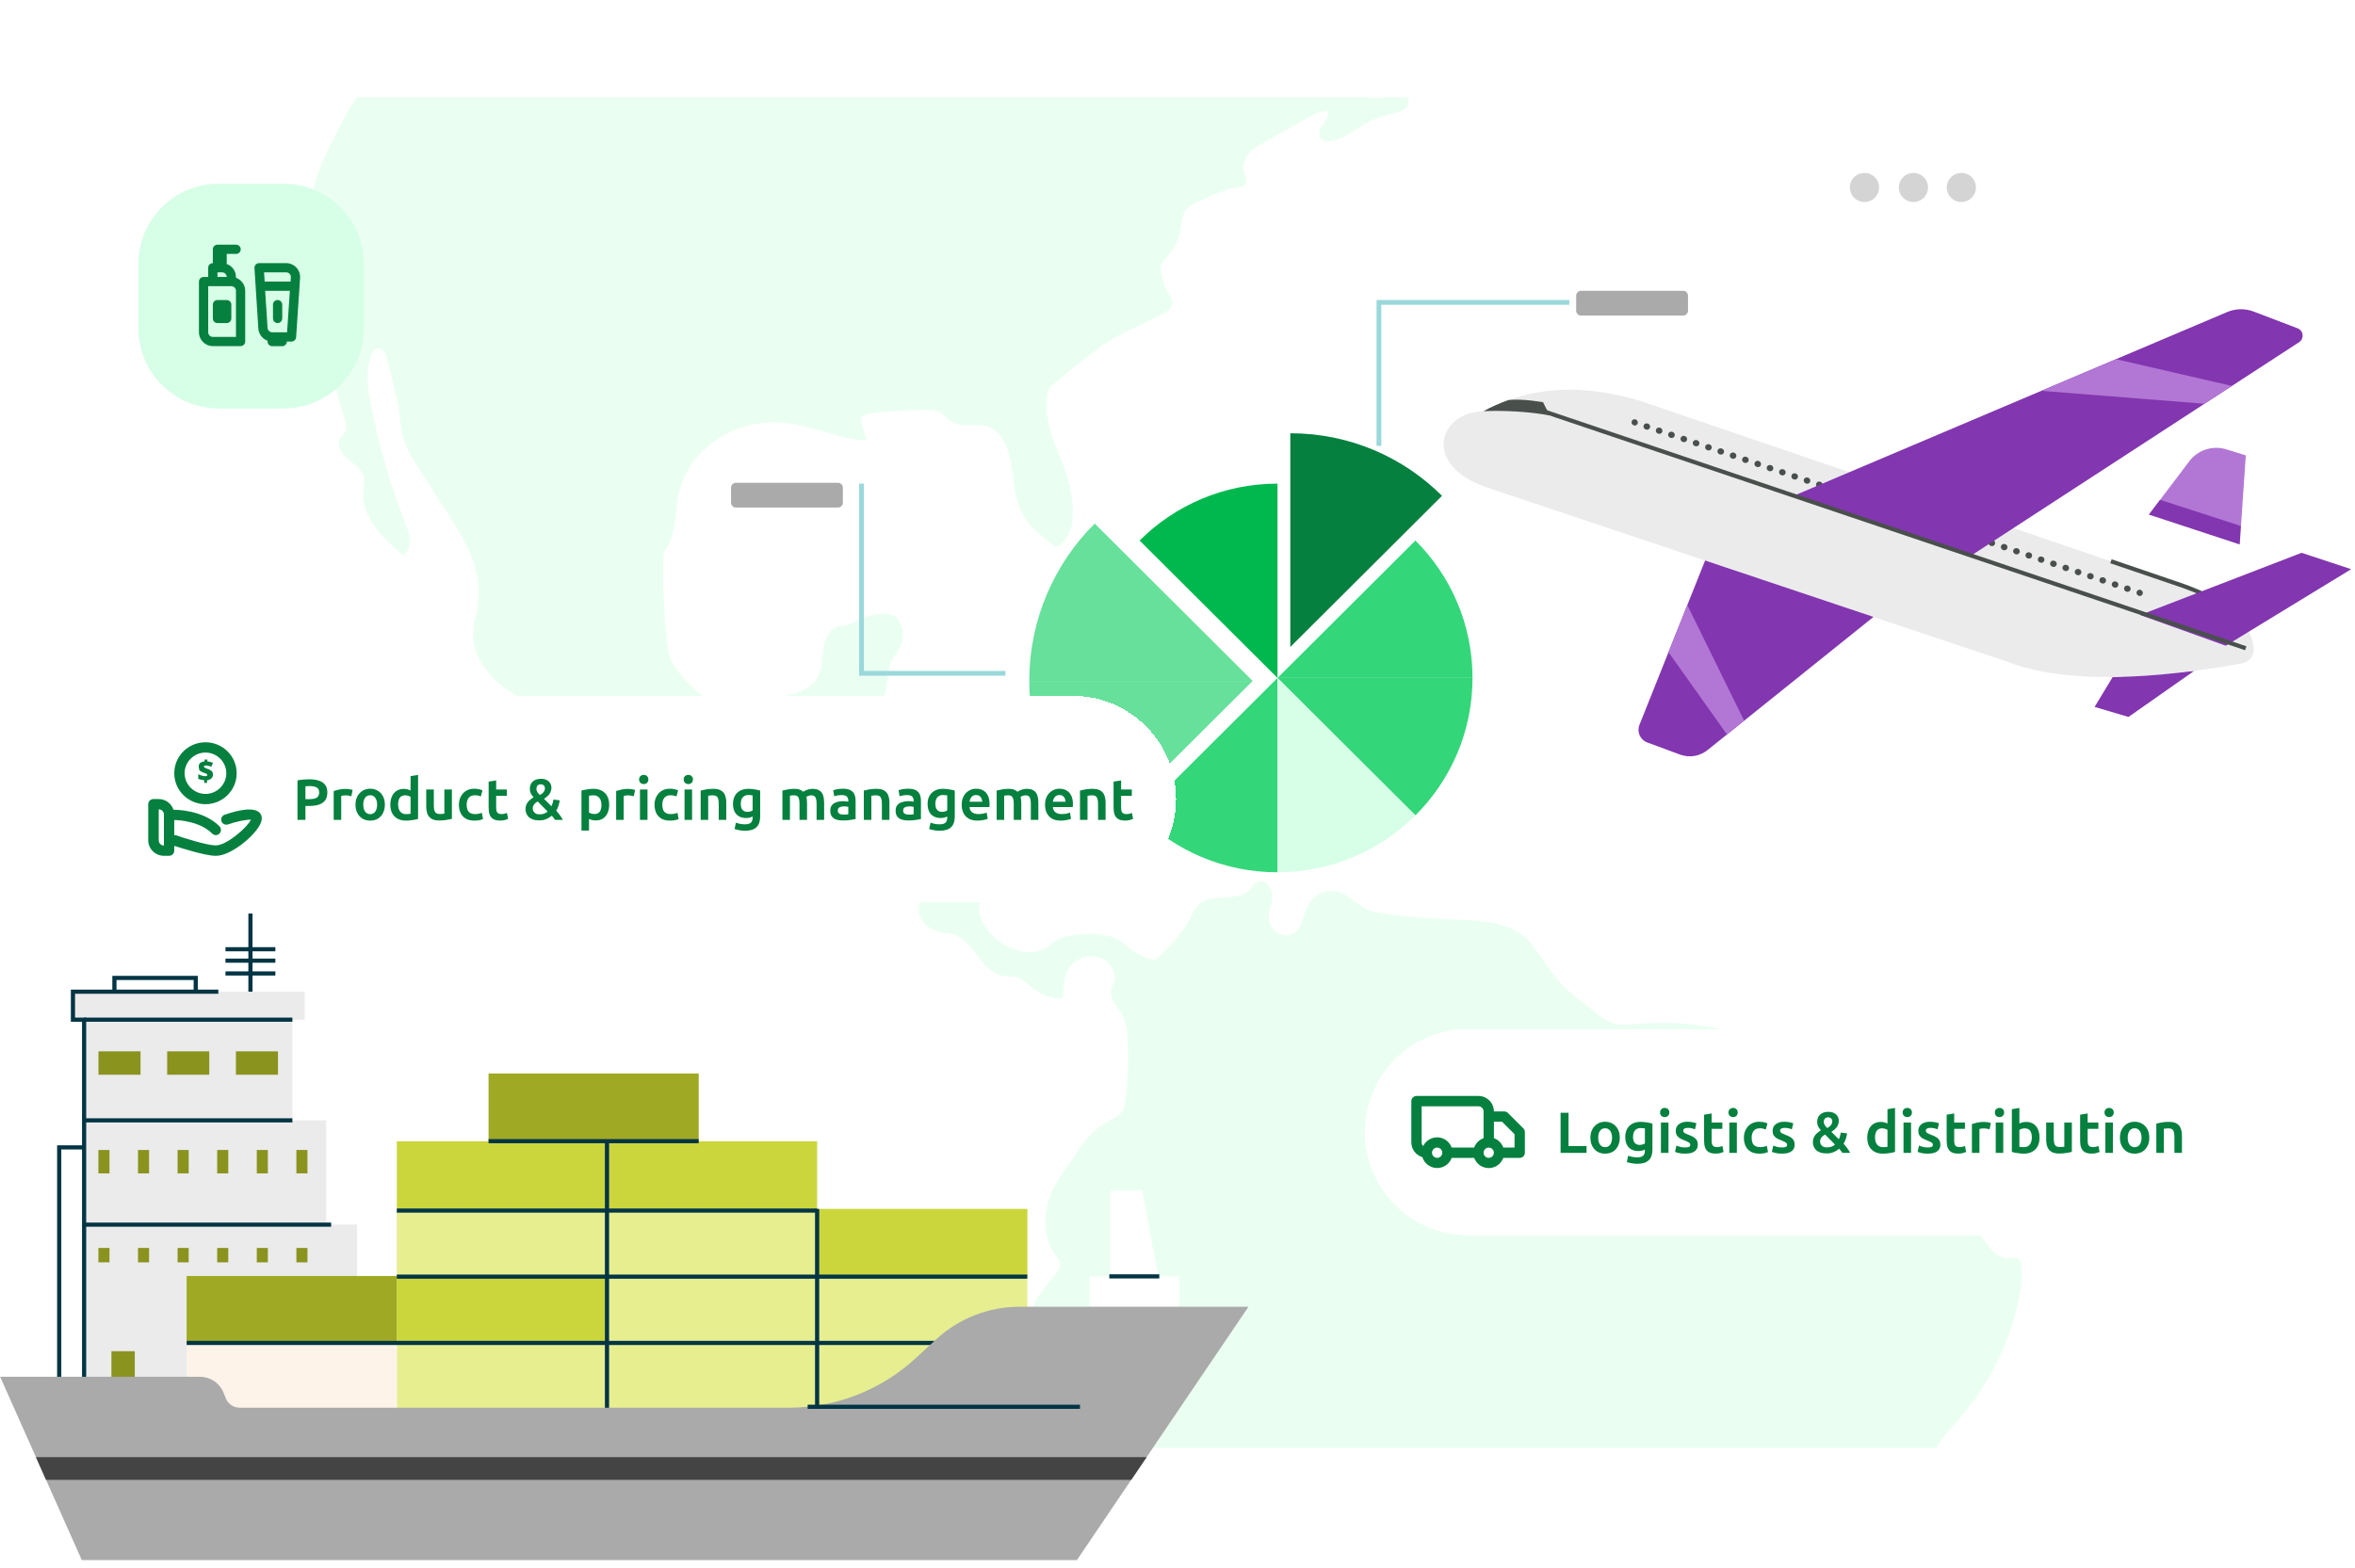 <svg width="509" height="339" viewBox="0 0 509 339" fill="none" xmlns="http://www.w3.org/2000/svg">
<g filter="url(#filter0_d_1545_5524)">
<path d="M439.622 21.348H58.104C54.556 21.348 51.681 24.214 51.681 27.75V307.334C51.681 310.87 54.556 313.736 58.104 313.736H439.622C443.169 313.736 446.044 310.87 446.044 307.334V27.75C446.044 24.214 443.169 21.348 439.622 21.348Z" fill="white"/>
</g>
<g opacity="0.5">
<path d="M423.921 43.895C425.787 43.895 427.299 42.387 427.299 40.528C427.299 38.668 425.787 37.16 423.921 37.16C422.055 37.16 420.543 38.668 420.543 40.528C420.543 42.387 422.055 43.895 423.921 43.895Z" fill="#AAAAAA" stroke="white" stroke-width="0.45" stroke-miterlimit="10"/>
<path d="M413.562 43.895C415.427 43.895 416.94 42.387 416.94 40.528C416.94 38.668 415.427 37.16 413.562 37.16C411.696 37.16 410.184 38.668 410.184 40.528C410.184 42.387 411.696 43.895 413.562 43.895Z" fill="#AAAAAA" stroke="white" stroke-width="0.45" stroke-miterlimit="10"/>
<path d="M402.978 43.895C404.843 43.895 406.356 42.387 406.356 40.528C406.356 38.668 404.843 37.16 402.978 37.16C401.112 37.16 399.6 38.668 399.6 40.528C399.6 42.387 401.112 43.895 402.978 43.895Z" fill="#AAAAAA" stroke="white" stroke-width="0.45" stroke-miterlimit="10"/>
</g>
<g clip-path="url(#clip0_1545_5524)">
<path opacity="0.5" d="M72.511 83.215C72.856 85.617 73.687 87.917 74.402 90.243C74.76 91.418 75.054 92.811 74.313 93.782C74.121 94.037 73.866 94.242 73.674 94.497C72.575 95.916 73.712 97.998 75.092 99.148C76.459 100.311 78.209 101.333 78.605 103.084C78.822 104.029 78.579 105.013 78.503 105.984C78.26 108.846 79.397 111.683 81.083 114.008C82.769 116.334 84.979 118.225 87.164 120.077C88.211 119.311 88.633 117.918 88.556 116.627C88.48 115.337 87.994 114.11 87.521 112.909C84.302 104.668 81.824 96.12 80.138 87.431C79.448 83.867 78.912 80.059 80.291 76.711C80.611 75.945 81.249 75.114 82.054 75.293C82.361 75.357 82.603 75.574 82.808 75.804C83.421 76.52 83.663 77.478 83.881 78.398C84.315 80.187 84.737 81.976 85.171 83.764C85.631 85.681 86.091 87.61 86.359 89.565C86.563 91.086 86.653 92.632 87.01 94.114C87.662 96.772 89.156 99.135 90.626 101.435C92.759 104.783 94.892 108.131 97.038 111.465C99.35 115.081 101.688 118.761 102.787 122.901C103.745 126.517 103.706 130.401 102.672 133.992C101.458 138.221 102.991 142.603 105.916 145.887C108.842 149.171 112.878 151.202 116.813 153.157C123.788 156.62 130.75 160.095 137.725 163.558C138.798 164.095 139.896 164.631 141.071 164.823C144.469 165.385 147.701 162.996 151.138 162.842C155.047 162.664 158.483 165.334 161.14 168.209C163.784 171.084 166.148 174.393 169.609 176.22C173.684 178.38 178.551 178.111 183.086 178.942C188.183 179.874 193.382 182.711 195.209 187.566C195.465 188.244 195.669 188.985 196.218 189.47C197.304 190.428 198.965 189.828 200.396 189.636C201.826 189.445 203.794 190.518 203.168 191.821C202.388 193.444 200.485 193.214 199.284 194.555C197.956 196.038 198.594 198.516 200.025 199.884C200.855 200.689 201.916 201.251 203.04 201.493C203.921 201.685 204.841 201.698 205.71 201.915C210.436 203.142 211.995 210.093 216.798 210.974C217.845 211.166 218.944 211.025 219.966 211.357C221.243 211.766 222.176 212.852 223.236 213.696C224.782 214.935 226.698 215.702 228.665 215.881C229.01 215.906 229.419 215.906 229.636 215.638C229.815 215.421 229.815 215.101 229.802 214.82C229.738 212.52 230.173 210.054 231.769 208.406C233.481 206.643 236.406 206.234 238.54 207.448C240.188 208.393 241.312 210.386 240.826 212.226C240.66 212.852 240.328 213.415 240.2 214.053C239.792 216.213 241.874 217.938 242.832 219.918C243.42 221.158 243.573 222.563 243.662 223.93C243.982 228.556 243.841 233.219 243.228 237.819C243.1 238.828 242.909 239.889 242.244 240.656C241.721 241.256 240.98 241.601 240.277 241.972C237.301 243.543 234.759 245.907 232.97 248.756C230.76 252.296 227.899 255.413 226.685 259.412C225.472 263.412 225.638 268.05 228.154 271.385C228.614 271.998 229.176 272.637 229.176 273.404C229.176 274.004 228.831 274.541 228.474 275.026C226.276 278.016 223.019 280.789 223.07 284.507C223.083 285.67 223.441 286.794 223.888 287.88C224.999 290.614 226.634 293.119 228.691 295.227C230.709 297.31 233.149 299.009 234.822 301.373C236.151 303.251 236.943 305.461 237.709 307.634C238.348 309.422 238.974 311.211 239.613 313H418.556C418.658 312.808 418.748 312.617 418.85 312.425C420.127 310.304 421.89 308.541 423.512 306.675C429.734 299.546 434.128 290.844 436.185 281.619C436.747 279.077 437.143 276.47 436.951 273.876C436.9 273.212 436.759 272.458 436.185 272.1C435.584 271.73 434.818 271.972 434.115 272.011C432.442 272.1 430.947 270.938 429.9 269.621C428.852 268.305 428.073 266.785 426.847 265.635C422.324 261.38 414.353 264.166 409.231 260.652C405.948 258.403 401.515 257.33 398.219 255.107C397.121 254.365 396.048 253.561 394.796 253.126C393.084 252.538 391.219 252.717 389.418 252.589C387.617 252.474 385.649 251.938 384.666 250.417C383.861 249.178 383.899 247.606 383.835 246.137C383.567 240.771 381.459 235.685 379.364 230.74C378.189 227.968 376.873 225.004 374.28 223.457C372.926 222.64 371.342 222.307 369.771 222.039C364.354 221.106 358.81 220.902 353.33 221.413C351.938 221.541 350.52 221.72 349.178 221.375C347.952 221.055 346.866 220.327 345.832 219.599C343.353 217.836 340.977 215.957 338.704 213.951C336.609 212.111 334.782 209.339 333.172 207.052C332.265 205.761 331.409 204.407 330.298 203.27C326.07 198.989 319.299 198.964 313.283 198.772C308.377 198.619 303.485 198.159 298.63 197.405C297.66 197.251 296.676 197.085 295.769 196.715C293.355 195.744 291.592 193.431 289.075 192.779C286.852 192.217 284.323 193.201 283.084 195.13C281.64 197.366 281.666 200.752 279.277 201.928C277.233 202.937 274.551 201.174 274.27 198.912C274.053 197.213 274.883 195.565 274.985 193.853C275.074 192.141 273.733 190.071 272.098 190.569C271.165 190.85 270.667 191.834 269.965 192.511C267.205 195.182 261.93 192.856 259.132 195.475C258.263 196.28 257.816 197.43 257.28 198.491C255.683 201.634 253.154 204.189 250.675 206.694C250.382 206.988 250.075 207.282 249.692 207.409C249.257 207.537 248.772 207.409 248.338 207.269C246.575 206.681 244.94 205.723 243.56 204.458C240.826 201.941 236.649 201.672 232.957 202.056C231.118 202.247 229.227 202.631 227.707 203.678C227.081 204.113 226.519 204.649 225.868 205.046C224.743 205.71 223.389 205.902 222.099 205.825C218.331 205.621 214.843 203.27 212.812 200.088C212.301 199.283 211.854 198.414 211.701 197.469C211.496 196.306 211.739 195.105 211.867 193.929C212.314 189.726 211.33 185.471 211.739 181.267C212.059 177.971 213.221 174.559 212.059 171.467C210.998 168.643 208.162 166.791 205.224 166.101C202.286 165.411 199.22 165.705 196.218 165.998C193.216 166.292 190.151 166.599 187.212 165.935C186.561 165.781 185.884 165.577 185.398 165.104C184.913 164.631 184.683 163.839 185.041 163.264C184.619 161.245 186.063 159.495 187.34 157.872C189.703 154.882 191.249 151.254 191.747 147.484C191.952 145.977 192.003 144.418 192.616 143.038C193.165 141.811 194.136 140.789 194.685 139.562C195.439 137.863 195.299 135.793 194.315 134.209C194.072 133.825 193.778 133.455 193.395 133.212C192.923 132.906 192.335 132.816 191.773 132.765C189.857 132.612 187.902 132.957 186.152 133.749C185.041 134.247 183.993 134.937 182.805 135.193C182.23 135.32 181.63 135.333 181.055 135.499C179.139 136.087 178.219 138.285 177.938 140.265C177.67 142.258 177.772 144.367 176.865 146.155C176.009 147.842 174.361 149.005 172.586 149.656C170.81 150.308 168.907 150.512 167.029 150.704C163.005 151.113 159.083 150.883 155.034 150.985C154.216 151.011 153.386 151.024 152.619 150.755C151.7 150.436 150.959 149.759 150.256 149.081C148.021 146.973 145.696 144.737 144.738 141.811C144.329 140.572 144.201 139.269 144.073 137.978C143.473 131.781 143.115 125.546 143.448 119.336C146.628 115.631 145.619 109.613 147.152 104.987C149.183 98.841 154.625 94.101 160.833 92.261C163.657 91.431 166.633 91.137 169.558 91.418C175.601 91.993 181.26 94.945 187.315 95.264C186.957 93.999 186.587 92.747 186.216 91.482C186.127 91.188 186.05 90.881 186.114 90.575C186.267 89.872 187.097 89.604 187.8 89.476C191.747 88.76 195.771 88.697 199.782 88.62C200.97 88.594 202.222 88.594 203.244 89.195C204.1 89.693 204.688 90.562 205.518 91.111C207.92 92.709 211.318 91.201 213.962 92.351C215.099 92.849 215.98 93.807 216.632 94.855C219.608 99.608 218.331 106.022 220.949 110.98C222.444 113.804 225.05 115.861 227.579 117.816C227.784 117.969 227.988 118.135 228.244 118.161C228.589 118.212 228.921 118.007 229.202 117.79C231.578 115.912 232.05 112.475 231.846 109.447C231.706 107.453 231.361 105.486 230.799 103.569C229.84 100.26 228.282 97.155 227.234 93.871C226.187 90.588 225.663 86.972 226.839 83.726C229.189 81.899 231.322 79.982 233.673 78.142C235.908 76.405 238.157 74.654 240.596 73.21C244.097 71.128 247.942 69.71 251.506 67.729C252.298 67.295 253.141 66.72 253.333 65.838C253.524 64.905 252.924 64.024 252.451 63.206C251.633 61.813 251.123 60.242 250.944 58.632C250.88 58.108 250.867 57.559 251.059 57.06C251.276 56.498 251.736 56.063 252.157 55.629C253.818 53.866 254.917 51.592 255.261 49.189C255.428 48.027 255.428 46.787 256.053 45.791C256.667 44.807 257.765 44.245 258.813 43.721C261.802 42.251 264.868 40.769 268.189 40.45C268.943 40.373 269.505 39.696 269.403 38.942C269.3 38.188 268.904 37.498 268.764 36.744C268.521 35.416 269.134 34.048 270.041 33.065C270.961 32.081 272.149 31.404 273.324 30.739C276.467 28.963 279.622 27.2 282.765 25.424C284.106 24.67 285.562 23.891 287.082 24.057C287.261 25.104 286.52 26.05 285.92 26.919C285.32 27.8 284.834 29.001 285.447 29.858C286.009 30.637 287.159 30.663 288.104 30.445C291.081 29.755 293.431 27.506 296.178 26.165C297.838 25.347 299.652 24.874 301.441 24.44C302.143 24.274 302.871 24.095 303.472 23.686C304.072 23.277 304.532 22.587 304.468 21.872C304.353 20.76 303.038 20.134 301.913 20.211C300.789 20.287 299.755 20.824 298.656 21.041C297.212 21.322 295.731 21.041 294.287 20.76C292.103 20.338 289.867 19.891 288.002 18.69C287.325 18.256 286.712 17.719 286.316 17.016C284.962 14.563 286.929 11.203 285.511 8.788C284.796 7.574 283.237 6.91 281.87 7.255C281.193 7.421 280.555 7.804 279.865 7.855C279.162 7.894 278.345 7.344 278.498 6.654C278.613 6.105 279.252 5.849 279.801 5.721C285.358 4.38 291.323 5.836 296.855 4.38C297.915 4.099 298.681 3.179 299.601 2.565C300.661 1.85 302.182 1.16 303.101 2.054C303.715 2.668 303.638 3.677 303.51 4.533C303.216 6.539 302.923 8.558 302.642 10.564C302.527 11.395 302.412 12.276 302.744 13.056C303.114 13.924 303.996 14.486 304.903 14.793C307.917 15.854 311.303 14.755 314.432 15.381C316.847 15.854 318.942 17.31 321.267 18.077C322.378 18.435 323.783 18.562 324.524 17.655C324.933 17.157 325.009 16.454 324.92 15.815C324.703 14.282 323.643 12.966 322.352 12.097C321.075 11.228 319.568 10.73 318.098 10.245C316.182 9.618 314.266 8.98 312.35 8.354C311.98 8.226 311.596 8.098 311.29 7.868C310.907 7.574 310.677 7.127 310.459 6.705C309.552 4.955 308.658 3.192 307.751 1.441C307.138 0.253 306.525 -0.936 305.618 -1.919C304.507 -3.12 303.038 -3.9 301.607 -4.666C300.074 -5.484 298.541 -6.302 297.008 -7.107C295.194 -8.078 293.291 -9.113 292.179 -10.838C287.07 -12.218 282.611 -15.22 278.536 -18.606C276.646 -20.178 274.908 -21.941 273.107 -23.615C272.162 -24.484 270.859 -25.391 269.709 -24.829C269.198 -24.573 268.853 -24.075 268.445 -23.679C267.103 -22.376 264.995 -22.171 263.194 -22.644C261.393 -23.117 259.796 -24.165 258.2 -25.123C253.78 -27.793 249.053 -29.953 244.135 -31.55C243.075 -31.895 241.951 -32.214 240.852 -32.035C239.242 -31.767 237.965 -30.451 237.301 -28.956C236.636 -27.461 236.496 -25.8 236.355 -24.165C236.304 -23.59 236.253 -23.015 236.381 -22.439C236.56 -21.532 237.147 -20.766 237.773 -20.076C238.808 -18.913 240.009 -17.84 240.622 -16.396C241.222 -14.965 241.005 -13.01 239.638 -12.243C238.974 -11.873 238.169 -11.847 237.441 -11.63C235.908 -11.17 234.695 -9.765 234.478 -8.167C234.235 -6.442 235.065 -4.577 234.312 -3.005C233.494 -1.319 230.811 -0.987 229.623 -2.43C229.202 -2.942 228.985 -3.568 228.64 -4.13C227.311 -6.289 224.22 -7.439 224.041 -9.956C224.003 -10.518 224.118 -11.106 223.875 -11.617C223.543 -12.32 222.687 -12.575 221.908 -12.703C218.855 -13.202 215.738 -12.882 212.672 -13.202C208.367 -13.649 204.19 -15.374 200.83 -18.108C200.204 -18.606 199.591 -19.156 198.837 -19.424C198.186 -19.654 197.483 -19.654 196.793 -19.603C193.025 -19.322 189.41 -17.354 187.123 -14.352C186.395 -13.393 185.692 -12.256 184.543 -11.911C183.393 -11.553 181.86 -12.78 182.486 -13.815C185.105 -15.898 188.004 -17.622 191.096 -18.913C192.143 -19.348 193.344 -19.871 193.702 -20.957C194.072 -22.082 193.319 -23.27 192.424 -24.037C191.53 -24.803 190.432 -25.378 189.742 -26.337C189.052 -27.295 188.963 -28.866 189.972 -29.48C193.689 -31.754 195.861 -35.498 200.153 -36.303C204.432 -37.108 208.839 -37.018 213.195 -36.903C213.936 -36.878 214.716 -36.878 215.342 -37.248C215.878 -37.568 216.236 -38.117 216.619 -38.615C218.241 -40.66 220.886 -41.848 223.492 -41.708C224.744 -43.036 223.555 -45.694 225.025 -46.78C225.535 -47.163 226.225 -47.202 226.864 -47.215C232.612 -47.393 238.872 -47.342 243.407 -43.816C243.79 -43.522 244.173 -43.139 244.173 -42.666C244.173 -42.116 243.675 -41.72 243.407 -41.235C242.653 -39.855 243.956 -38.283 245.195 -37.325C251.186 -32.687 258.596 -29.914 266.171 -29.48C265.992 -30.949 264.74 -32.086 263.36 -32.636C261.981 -33.172 260.473 -33.236 259.004 -33.415C258.455 -33.479 257.893 -33.569 257.408 -33.837C255.67 -34.782 255.824 -37.287 256.207 -39.229C258.187 -39.587 260.231 -39.548 262.198 -39.127C262.798 -41.541 260.512 -43.752 258.187 -44.621C255.862 -45.49 253.243 -45.681 251.174 -47.061C250.241 -47.687 249.475 -48.531 248.517 -49.105C246.498 -50.319 243.994 -50.192 241.631 -50.217C237.876 -50.268 234.133 -50.818 230.53 -51.865C228.946 -52.325 227.401 -52.875 225.804 -53.271C222.355 -54.127 218.727 -54.229 215.239 -53.578C214.345 -53.411 213.438 -53.181 212.672 -52.67C212.071 -52.261 211.586 -51.687 211.011 -51.227C209.159 -49.757 206.54 -49.732 204.215 -50.128C201.89 -50.537 199.578 -51.303 197.215 -51.175C194.456 -51.035 191.786 -49.604 190.125 -47.381C189.703 -46.818 189.333 -46.179 188.758 -45.771C187.698 -45.017 186.254 -45.196 184.964 -45.375C180.442 -45.975 175.856 -46.077 171.308 -45.656C167.961 -45.349 164.206 -44.864 161.562 -46.946C161.498 -48.492 160.029 -49.668 158.508 -49.962C156.988 -50.255 155.443 -49.885 153.922 -49.578C149.822 -48.773 145.606 -48.505 141.442 -48.786C139.551 -48.914 137.303 -49.795 136.894 -51.648C122.945 -47.47 108.957 -42.206 95.25 -35.447C97.792 -33.543 99.095 -29.096 98.967 -25.928C98.84 -22.759 97.703 -19.731 96.578 -16.767C94.675 -11.771 92.784 -6.775 90.881 -1.779C88.824 3.613 86.729 9.095 83.229 13.694C81.377 16.122 79.18 18.243 77.366 20.696C75.654 23.022 74.338 25.603 73.01 28.158C70.48 33.09 67.9 38.163 67.197 43.67C66.227 51.374 69.011 59.002 71.745 66.26C73.814 71.754 71.656 77.312 72.486 83.126L72.511 83.215Z" fill="#D7FFE7"/>
</g>
<path d="M61.328 39.719H47.249C37.677 39.719 29.918 47.454 29.918 56.996V71.031C29.918 80.572 37.677 88.307 47.249 88.307H61.328C70.9 88.307 78.659 80.572 78.659 71.031V56.996C78.659 47.454 70.9 39.719 61.328 39.719Z" fill="#D7FFE7"/>
<path d="M51 60.056V59.877C51 58.581 50.16 57.485 49 57.066V54.893H51.03C51.58 54.893 52.03 54.444 52.03 53.896C52.03 53.348 51.58 52.899 51.03 52.899H47C46.45 52.899 46 53.348 46 53.896V56.887C45.45 56.887 45 57.335 45 57.883V59.877H44C43.45 59.877 43 60.326 43 60.874V71.839C43 73.484 44.35 74.83 46 74.83H52C52.55 74.83 53 74.381 53 73.833V62.868C53 61.572 52.16 60.475 51 60.056ZM47 58.88H48C48.55 58.88 49 59.329 49 59.877H47V58.88ZM51 72.836H46C45.45 72.836 45 72.388 45 71.839V61.871H50C50.55 61.871 51 62.319 51 62.868V72.836Z" fill="#05803E"/>
<path d="M49 64.861H47C46.448 64.861 46 65.308 46 65.858V68.849C46 69.399 46.448 69.846 47 69.846H49C49.552 69.846 50 69.399 50 68.849V65.858C50 65.308 49.552 64.861 49 64.861Z" fill="#05803E"/>
<path d="M60 64.861C59.45 64.861 59 65.31 59 65.858V68.849C59 69.397 59.45 69.846 60 69.846C60.55 69.846 61 69.397 61 68.849V65.858C61 65.31 60.55 64.861 60 64.861Z" fill="#05803E"/>
<path d="M64.05 57.834C63.48 57.235 62.69 56.886 61.86 56.886H56C55.72 56.886 55.46 56.996 55.27 57.206C55.08 57.405 54.98 57.674 55 57.953L55.84 71.042C55.92 72.258 56.73 73.265 57.83 73.663V73.843C57.83 74.391 58.28 74.84 58.83 74.84H61C61.55 74.84 62 74.391 62 73.843H63C63.53 73.843 63.96 73.434 64 72.916L64.86 60.086C64.91 59.259 64.62 58.442 64.06 57.843L64.05 57.834ZM61.86 58.88C62.14 58.88 62.4 58.99 62.59 59.199C62.78 59.399 62.88 59.668 62.86 59.947L62.8 60.874H57.2L57.07 58.88H61.87H61.86ZM58.83 71.839C58.3 71.839 57.87 71.43 57.83 70.902L57.31 62.868H62.65L62.05 71.839H58.82H58.83Z" fill="#05803E"/>
<path d="M77.173 299.342V264.753H70.507V242.216H63.184V220.449H65.85V214.397H15.767V220.449H18.181V299.342H77.173Z" fill="#EBEBEC"/>
<path d="M63.193 220H18.181V220.898H63.193V220Z" fill="#023544"/>
<path d="M63.193 241.766H18.181V242.664H63.193V241.766Z" fill="#023544"/>
<path d="M71.57 264.314H18.181V265.212H71.57V264.314Z" fill="#023544"/>
<path d="M50.987 232.356H60.085V227.292H50.987V232.356Z" fill="#8B931F"/>
<path d="M64.058 253.681H66.454V248.617H64.058V253.681Z" fill="#8B931F"/>
<path d="M21.27 253.681H23.667V248.617H21.27V253.681Z" fill="#8B931F"/>
<path d="M38.385 253.681H40.782V248.617H38.385V253.681Z" fill="#8B931F"/>
<path d="M29.828 253.681H32.224V248.617H29.828V253.681Z" fill="#8B931F"/>
<path d="M21.27 272.916H23.667V269.8H21.27V272.916Z" fill="#8B931F"/>
<path d="M24.081 299.351H29.134V292.123H24.081V299.351Z" fill="#8B931F"/>
<path d="M29.828 272.916H32.224V269.8H29.828V272.916Z" fill="#8B931F"/>
<path d="M38.385 272.916H40.782V269.8H38.385V272.916Z" fill="#8B931F"/>
<path d="M46.943 272.916H49.339V269.8H46.943V272.916Z" fill="#8B931F"/>
<path d="M55.5 272.916H57.896V269.8H55.5V272.916Z" fill="#8B931F"/>
<path d="M64.058 272.916H66.454V269.8H64.058V272.916Z" fill="#8B931F"/>
<path d="M55.5 253.681H57.896V248.617H55.5V253.681Z" fill="#8B931F"/>
<path d="M46.943 253.681H49.339V248.617H46.943V253.681Z" fill="#8B931F"/>
<path d="M36.133 232.356H45.231V227.292H36.133V232.356Z" fill="#8B931F"/>
<path d="M21.279 232.356H30.377V227.292H21.279V232.356Z" fill="#8B931F"/>
<path d="M13.245 299.342H12.344V247.612H18.181V248.51H13.245V299.342Z" fill="#023544"/>
<path d="M42.754 214.397H41.853V211.874H25.18V214.397H24.279V210.975H42.754V214.397Z" fill="#023544"/>
<path d="M54.581 197.506H53.681V214.397H54.581V197.506Z" fill="#023544"/>
<path d="M18.631 299.343H17.73V220.898H15.316V213.948H47.186V214.846H16.217V220H18.631V299.343Z" fill="#023544"/>
<path d="M235.459 282.524H254.862V275.96H235.459V282.524Z" fill="white"/>
<path d="M239.999 275.951H250.331L246.908 257.409H239.999V275.951Z" fill="white"/>
<path d="M250.565 275.502H239.765V276.399H250.565V275.502Z" fill="#023544"/>
<path d="M222.037 261.368H85.767V305.781H222.037V261.368Z" fill="#E6EE90"/>
<path d="M176.611 276.014H222.037V261.377H176.611V276.014Z" fill="#CBD63C"/>
<path d="M85.767 261.368H131.193V246.732H85.767V261.368Z" fill="#CBD63C"/>
<path d="M131.184 261.368H176.611V246.732H131.184V261.368Z" fill="#CBD63C"/>
<path d="M40.34 304.972H85.767V290.335H40.34V304.972Z" fill="#FEF3E8"/>
<path d="M105.593 246.714H151.019V232.078H105.593V246.714Z" fill="#9FA923"/>
<path d="M40.34 290.498H85.767V275.861H40.34V290.498Z" fill="#9FA923"/>
<path d="M85.767 290.345H131.193V276.014H85.767V290.345Z" fill="#CBD63C"/>
<path d="M222.037 275.556H85.767V276.454H222.037V275.556Z" fill="#023544"/>
<path d="M176.611 261.269H85.767V262.167H176.611V261.269Z" fill="#023544"/>
<path d="M222.037 289.887H40.349V290.785H222.037V289.887Z" fill="#023544"/>
<path d="M177.061 261.368H176.16V304.802H177.061V261.368Z" fill="#023544"/>
<path d="M131.644 246.714H130.743V304.802H131.644V246.714Z" fill="#023544"/>
<path d="M151.01 246.265H105.593V247.163H151.01V246.265Z" fill="#023544"/>
<path d="M202.346 289.555L197.869 293.677C190.438 300.528 180.682 304.335 170.557 304.335H51.807C50.483 304.335 49.285 303.527 48.798 302.306L48.303 301.075C47.474 299.01 45.466 297.654 43.241 297.654H0.03L17.676 337.281H232.757L269.833 282.515H220.371C213.687 282.515 207.246 285.029 202.346 289.546V289.555Z" fill="#AAAAAA"/>
<path d="M7.759 315.02L9.948 319.932H244.512L247.836 315.02H7.759Z" fill="#444444"/>
<path d="M233.423 303.688H174.566V304.586H233.423V303.688Z" fill="#023544"/>
<path d="M59.518 204.771H48.735V205.668H59.518V204.771Z" fill="#023544"/>
<path d="M59.518 207.24H48.735V208.138H59.518V207.24Z" fill="#023544"/>
<path d="M59.518 210.006H48.735V210.904H59.518V210.006Z" fill="#023544"/>
<path d="M368.963 120.109L354.343 156.718C353.74 158.235 354.505 159.951 356.037 160.516L363.09 163.129C365.108 163.883 367.378 163.515 369.062 162.16L406.003 132.509L368.972 120.109H368.963Z" fill="#8236AF"/>
<path d="M456.249 121.348L474.607 98.791C477.192 95.702 481.029 97.022 485.38 98.773L482.948 134.403L456.249 121.348Z" fill="white"/>
<path d="M456.627 146.374L452.718 152.83L460.041 155.002L474.247 145.036L456.627 146.374Z" fill="#8236AF"/>
<path d="M484.579 143.428C486.164 143.141 487.317 141.686 487.128 140.088C486.461 134.368 481.102 129.968 471.86 126.673L354.406 86.633C341.264 82.763 330.418 83.661 320.618 88.914C310.898 89.094 306.989 100.803 321.924 105.571L433.576 142.97C446.629 148.061 465.788 146.786 484.579 143.428Z" fill="#EBEBEC"/>
<path d="M478.219 129.95C476.363 128.926 474.174 127.966 471.706 127.086L456.105 121.769L456.393 120.916L472.004 126.241C474.517 127.139 476.751 128.118 478.651 129.16L478.219 129.95Z" fill="#49504C"/>
<path d="M353.316 91.994C353.244 91.994 353.172 91.985 353.109 91.958C352.758 91.841 352.542 91.455 352.659 91.105C352.776 90.754 353.136 90.548 353.487 90.665L353.533 90.683C353.884 90.799 354.082 91.177 353.965 91.536C353.875 91.823 353.605 92.003 353.325 92.003L353.316 91.994Z" fill="#49504C"/>
<path d="M459.843 127.956C459.771 127.956 459.699 127.947 459.627 127.92L459.537 127.893C459.185 127.776 458.996 127.391 459.113 127.041C459.231 126.69 459.618 126.501 459.969 126.618L460.059 126.645C460.411 126.762 460.6 127.148 460.483 127.498C460.384 127.776 460.122 127.956 459.843 127.956ZM457.186 127.059C457.114 127.059 457.042 127.05 456.97 127.023L456.879 126.996C456.528 126.878 456.339 126.492 456.456 126.143C456.573 125.793 456.961 125.603 457.312 125.72L457.402 125.747C457.753 125.864 457.942 126.25 457.825 126.6C457.726 126.878 457.465 127.059 457.186 127.059ZM454.519 126.161C454.447 126.161 454.375 126.152 454.303 126.125L454.213 126.098C453.862 125.981 453.673 125.594 453.79 125.244C453.907 124.895 454.294 124.706 454.646 124.823L454.736 124.85C455.087 124.966 455.276 125.352 455.159 125.702C455.06 125.981 454.799 126.161 454.519 126.161ZM451.853 125.262C451.781 125.262 451.709 125.253 451.637 125.226L451.547 125.2C451.196 125.083 451.006 124.697 451.123 124.346C451.241 123.996 451.628 123.808 451.979 123.925L452.069 123.951C452.421 124.068 452.61 124.454 452.493 124.805C452.394 125.083 452.132 125.262 451.853 125.262ZM449.196 124.364C449.124 124.364 449.052 124.355 448.98 124.328L448.889 124.301C448.538 124.185 448.349 123.799 448.466 123.448C448.583 123.098 448.971 122.91 449.322 123.026L449.412 123.053C449.763 123.17 449.952 123.557 449.835 123.907C449.736 124.185 449.475 124.364 449.196 124.364ZM446.529 123.466C446.457 123.466 446.385 123.457 446.313 123.43L446.223 123.403C445.872 123.287 445.683 122.901 445.8 122.551C445.917 122.2 446.304 122.012 446.656 122.128L446.746 122.155C447.097 122.272 447.286 122.659 447.169 123.008C447.07 123.287 446.809 123.466 446.529 123.466ZM443.863 122.569C443.791 122.569 443.719 122.56 443.647 122.533L443.557 122.506C443.206 122.389 443.016 122.003 443.134 121.653C443.251 121.303 443.638 121.113 443.989 121.231L444.079 121.258C444.431 121.375 444.62 121.76 444.503 122.11C444.404 122.389 444.142 122.569 443.863 122.569ZM441.206 121.671C441.134 121.671 441.062 121.662 440.99 121.635L440.9 121.608C440.548 121.491 440.359 121.104 440.476 120.755C440.593 120.405 440.981 120.216 441.332 120.333L441.422 120.36C441.773 120.476 441.962 120.862 441.845 121.213C441.746 121.491 441.485 121.671 441.206 121.671ZM438.54 120.764C438.467 120.764 438.395 120.755 438.323 120.728L438.233 120.701C437.882 120.584 437.693 120.198 437.81 119.847C437.927 119.498 438.314 119.309 438.666 119.426L438.756 119.453C439.107 119.569 439.296 119.955 439.179 120.306C439.08 120.584 438.819 120.764 438.54 120.764ZM435.873 119.865C435.801 119.865 435.729 119.856 435.657 119.83L435.567 119.803C435.216 119.686 435.026 119.3 435.144 118.95C435.261 118.599 435.648 118.411 435.999 118.528L436.089 118.555C436.441 118.671 436.63 119.058 436.513 119.408C436.414 119.686 436.152 119.865 435.873 119.865ZM433.216 118.968C433.144 118.968 433.072 118.959 433 118.932L432.91 118.905C432.558 118.788 432.369 118.402 432.486 118.052C432.603 117.701 432.991 117.513 433.342 117.629L433.432 117.656C433.783 117.774 433.973 118.16 433.855 118.51C433.756 118.788 433.495 118.968 433.216 118.968ZM430.55 118.07C430.477 118.07 430.405 118.061 430.333 118.034L430.243 118.007C429.892 117.891 429.703 117.504 429.82 117.154C429.937 116.804 430.324 116.616 430.676 116.732L430.766 116.759C431.117 116.876 431.306 117.262 431.189 117.612C431.09 117.891 430.829 118.07 430.55 118.07ZM427.883 117.172C427.811 117.172 427.739 117.163 427.667 117.136L427.586 117.109C427.235 116.993 427.045 116.607 427.163 116.256C427.28 115.906 427.667 115.718 428.018 115.834L428.099 115.861C428.451 115.978 428.64 116.363 428.523 116.714C428.424 116.992 428.162 117.172 427.883 117.172ZM425.226 116.274C425.154 116.274 425.082 116.265 425.01 116.238L424.92 116.211C424.568 116.094 424.379 115.709 424.496 115.358C424.613 115.008 425.001 114.819 425.352 114.936L425.442 114.963C425.793 115.08 425.983 115.466 425.865 115.816C425.766 116.094 425.505 116.274 425.226 116.274ZM422.56 115.376C422.488 115.376 422.415 115.367 422.334 115.34L422.253 115.313C421.902 115.187 421.713 114.81 421.839 114.461C421.965 114.11 422.343 113.921 422.695 114.047L422.776 114.074C423.127 114.199 423.316 114.577 423.19 114.927C423.091 115.205 422.83 115.385 422.551 115.385L422.56 115.376ZM419.902 114.478C419.83 114.478 419.758 114.469 419.686 114.443L419.596 114.416C419.245 114.298 419.056 113.912 419.173 113.562C419.29 113.212 419.677 113.023 420.028 113.14L420.118 113.167C420.47 113.284 420.659 113.67 420.542 114.02C420.443 114.298 420.182 114.478 419.902 114.478ZM417.236 113.58C417.164 113.58 417.092 113.571 417.011 113.544L416.93 113.517C416.578 113.392 416.389 113.014 416.515 112.664C416.641 112.314 417.029 112.126 417.371 112.251L417.452 112.278C417.803 112.404 417.993 112.781 417.867 113.131C417.767 113.41 417.506 113.589 417.227 113.589L417.236 113.58ZM414.57 112.673C414.498 112.673 414.426 112.664 414.353 112.637L414.263 112.61C413.912 112.494 413.723 112.108 413.84 111.757C413.957 111.407 414.344 111.219 414.696 111.335L414.786 111.362C415.137 111.479 415.326 111.865 415.209 112.216C415.11 112.494 414.849 112.673 414.57 112.673ZM411.912 111.775C411.84 111.775 411.768 111.766 411.696 111.739L411.615 111.712C411.264 111.596 411.075 111.21 411.192 110.859C411.309 110.509 411.696 110.321 412.047 110.437L412.129 110.464C412.48 110.581 412.669 110.968 412.552 111.317C412.453 111.596 412.192 111.775 411.912 111.775ZM409.246 110.877C409.174 110.877 409.102 110.868 409.03 110.841L408.94 110.814C408.588 110.697 408.399 110.312 408.516 109.962C408.633 109.611 409.021 109.422 409.372 109.539L409.462 109.566C409.813 109.683 410.003 110.069 409.886 110.419C409.786 110.697 409.525 110.877 409.246 110.877ZM406.58 109.98C406.508 109.98 406.436 109.971 406.363 109.944L406.282 109.917C405.931 109.8 405.742 109.413 405.859 109.064C405.976 108.714 406.364 108.524 406.715 108.642L406.796 108.669C407.147 108.785 407.336 109.171 407.219 109.521C407.12 109.8 406.859 109.98 406.58 109.98ZM403.922 109.082C403.85 109.082 403.778 109.073 403.706 109.046L403.616 109.019C403.265 108.902 403.076 108.515 403.193 108.165C403.31 107.816 403.697 107.627 404.048 107.744L404.139 107.771C404.49 107.887 404.679 108.273 404.562 108.624C404.463 108.902 404.202 109.082 403.922 109.082ZM401.256 108.183C401.184 108.183 401.112 108.174 401.04 108.147L400.959 108.121C400.607 108.004 400.418 107.618 400.535 107.267C400.653 106.917 401.04 106.729 401.391 106.846L401.472 106.872C401.824 106.989 402.013 107.375 401.896 107.726C401.797 108.004 401.535 108.183 401.256 108.183ZM398.59 107.285C398.518 107.285 398.446 107.276 398.374 107.249L398.283 107.222C397.932 107.106 397.743 106.72 397.86 106.37C397.977 106.019 398.365 105.831 398.716 105.947L398.806 105.974C399.157 106.091 399.346 106.478 399.229 106.828C399.13 107.106 398.869 107.285 398.59 107.285ZM395.932 106.379C395.86 106.379 395.788 106.37 395.716 106.343L395.635 106.316C395.284 106.199 395.095 105.813 395.212 105.463C395.329 105.112 395.716 104.924 396.068 105.04L396.149 105.067C396.5 105.185 396.689 105.571 396.572 105.921C396.473 106.199 396.212 106.379 395.932 106.379ZM393.266 105.481C393.194 105.481 393.122 105.472 393.05 105.445L392.96 105.418C392.609 105.301 392.419 104.915 392.536 104.565C392.654 104.215 393.041 104.026 393.392 104.143L393.482 104.17C393.834 104.287 394.023 104.672 393.906 105.022C393.807 105.301 393.545 105.481 393.266 105.481ZM390.6 104.583C390.528 104.583 390.456 104.574 390.384 104.547L390.303 104.52C389.951 104.403 389.762 104.018 389.879 103.667C389.996 103.317 390.384 103.128 390.735 103.245L390.816 103.272C391.167 103.389 391.356 103.774 391.239 104.125C391.14 104.403 390.879 104.583 390.6 104.583ZM387.942 103.685C387.87 103.685 387.798 103.676 387.726 103.649L387.636 103.622C387.285 103.505 387.096 103.119 387.213 102.768C387.33 102.419 387.717 102.23 388.069 102.347L388.159 102.374C388.51 102.49 388.699 102.877 388.582 103.227C388.483 103.505 388.222 103.685 387.942 103.685ZM385.276 102.786C385.204 102.786 385.132 102.777 385.06 102.751L384.979 102.724C384.628 102.607 384.438 102.221 384.556 101.871C384.673 101.52 385.06 101.332 385.411 101.449L385.492 101.476C385.844 101.592 386.033 101.979 385.916 102.329C385.817 102.607 385.555 102.786 385.276 102.786ZM382.61 101.889C382.538 101.889 382.466 101.88 382.394 101.853L382.304 101.826C381.952 101.709 381.763 101.323 381.88 100.973C381.997 100.623 382.385 100.434 382.736 100.551L382.826 100.578C383.177 100.695 383.366 101.081 383.249 101.431C383.15 101.709 382.889 101.889 382.61 101.889ZM379.953 100.991C379.88 100.991 379.808 100.982 379.736 100.955L379.655 100.928C379.304 100.812 379.115 100.425 379.232 100.075C379.349 99.725 379.736 99.536 380.088 99.653L380.169 99.68C380.52 99.797 380.709 100.183 380.592 100.533C380.493 100.812 380.232 100.991 379.953 100.991ZM377.286 100.093C377.214 100.093 377.142 100.084 377.07 100.057L376.98 100.03C376.629 99.913 376.439 99.527 376.557 99.177C376.674 98.827 377.061 98.638 377.412 98.755L377.502 98.782C377.854 98.899 378.043 99.285 377.926 99.635C377.827 99.913 377.565 100.093 377.286 100.093ZM374.62 99.195C374.548 99.195 374.476 99.186 374.404 99.159L374.323 99.132C373.971 99.015 373.782 98.629 373.899 98.279C374.016 97.929 374.404 97.74 374.755 97.857L374.836 97.884C375.187 98.001 375.377 98.387 375.259 98.737C375.16 99.015 374.899 99.195 374.62 99.195ZM371.963 98.288C371.89 98.288 371.818 98.279 371.746 98.252L371.656 98.225C371.305 98.109 371.116 97.722 371.233 97.372C371.35 97.022 371.737 96.833 372.089 96.95L372.179 96.977C372.53 97.094 372.719 97.48 372.602 97.83C372.503 98.109 372.242 98.288 371.963 98.288ZM369.296 97.39C369.224 97.39 369.152 97.381 369.08 97.354L368.999 97.327C368.648 97.211 368.458 96.825 368.576 96.474C368.693 96.124 369.08 95.936 369.431 96.052L369.512 96.079C369.864 96.196 370.053 96.582 369.936 96.932C369.837 97.211 369.575 97.39 369.296 97.39ZM366.63 96.492C366.558 96.492 366.486 96.483 366.414 96.456L366.324 96.429C365.972 96.313 365.783 95.927 365.9 95.576C366.017 95.226 366.405 95.038 366.756 95.154L366.846 95.181C367.197 95.298 367.387 95.684 367.269 96.034C367.17 96.313 366.909 96.492 366.63 96.492ZM363.973 95.594C363.901 95.594 363.828 95.585 363.756 95.558L363.675 95.531C363.324 95.415 363.135 95.029 363.252 94.678C363.369 94.328 363.756 94.14 364.108 94.256L364.189 94.283C364.54 94.4 364.729 94.786 364.612 95.136C364.513 95.415 364.252 95.594 363.973 95.594ZM361.306 94.696C361.234 94.696 361.162 94.687 361.09 94.66L361 94.633C360.649 94.517 360.46 94.131 360.577 93.781C360.694 93.43 361.081 93.242 361.432 93.358L361.522 93.385C361.874 93.502 362.063 93.888 361.946 94.238C361.847 94.517 361.586 94.696 361.306 94.696ZM358.64 93.798C358.568 93.798 358.496 93.79 358.424 93.763L358.343 93.736C357.991 93.619 357.802 93.233 357.919 92.882C358.036 92.532 358.424 92.344 358.775 92.46L358.856 92.487C359.207 92.604 359.397 92.99 359.28 93.341C359.18 93.619 358.919 93.798 358.64 93.798ZM355.983 92.9C355.911 92.9 355.839 92.891 355.766 92.865L355.676 92.838C355.325 92.721 355.136 92.335 355.253 91.985C355.37 91.634 355.757 91.446 356.109 91.562L356.199 91.59C356.55 91.706 356.739 92.092 356.622 92.442C356.523 92.721 356.262 92.9 355.983 92.9Z" fill="#49504C"/>
<path d="M462.464 128.845C462.392 128.845 462.32 128.836 462.257 128.809C461.906 128.692 461.69 128.307 461.807 127.957C461.924 127.606 462.284 127.4 462.635 127.516L462.681 127.534C463.032 127.651 463.23 128.029 463.113 128.387C463.023 128.675 462.753 128.854 462.473 128.854L462.464 128.845Z" fill="#49504C"/>
<path d="M481.065 139.603L462.572 132.958L497.451 119.516L508.179 123.053L481.065 139.603Z" fill="#8236AF"/>
<path d="M320.618 88.905C324.915 88.689 330.436 88.977 334.94 89.812L333.508 86.956C333.508 86.956 329.058 86.139 326.059 86.481C324.14 87.154 322.32 87.962 320.618 88.905Z" fill="#49504C"/>
<path d="M387.573 107.231L481.309 67.489C483.155 66.689 485.236 66.645 487.11 67.363L496.595 70.982C497.892 71.476 498.072 73.227 496.919 73.981L426.046 120.109L387.582 107.231H387.573Z" fill="#8236AF"/>
<path d="M334.009 88.569L333.72 89.419L485.245 140.576L485.534 139.725L334.009 88.569Z" fill="#49504C"/>
<path d="M364.684 130.812L376.971 155.811L373.26 158.792L360.622 140.995L364.684 130.812Z" fill="#B277D5"/>
<path d="M441.206 84.496L476.463 87.288L482.39 83.436L457.348 77.653L441.206 84.496Z" fill="#B277D5"/>
<path d="M464.455 111.255L484.353 113.724L485.398 98.45L481.21 97.148C478.255 96.232 475.039 97.265 473.184 99.725L464.455 111.255Z" fill="#B277D5"/>
<path d="M464.455 111.255L484.083 117.71L484.353 113.724L466.878 108.058L464.455 111.255Z" fill="#8236AF"/>
<path d="M236.603 113.188C227.875 121.888 222.469 133.921 222.469 147.219H270.741L236.603 113.188Z" fill="#66E09A"/>
<path d="M276.116 104.56C264.469 104.56 253.935 109.259 246.311 116.86L276.116 146.571V104.56Z" fill="#00B84E"/>
<path d="M311.668 107.193C303.28 98.831 291.695 93.669 278.881 93.669V139.876L311.668 107.193Z" fill="#05803E"/>
<path d="M318.26 146.571C318.26 134.96 313.545 124.46 305.921 116.86L276.116 146.571H318.26Z" fill="#33D679"/>
<path d="M246.311 176.282C253.935 183.882 264.469 188.582 276.116 188.582V146.571L246.311 176.282Z" fill="#33D679"/>
<path d="M276.116 146.571L305.921 176.282C313.545 168.682 318.26 158.182 318.26 146.571H276.116Z" fill="#33D679"/>
<path d="M222.469 147.219C222.469 160.517 227.865 172.549 236.603 181.249L270.741 147.219H222.469Z" fill="#66E09A"/>
<path d="M276.116 188.582C287.764 188.582 298.297 183.882 305.921 176.282L276.116 146.571V188.582Z" fill="#D7FFE7"/>
<path d="M217.311 145.573H186.206V104.56" stroke="#9AD8DB" stroke-width="1.032" stroke-miterlimit="10"/>
<path d="M298.039 96.394V65.377H339.183" stroke="#9AD8DB" stroke-width="1.032" stroke-miterlimit="10"/>
<path d="M181.109 104.374H159.063C158.476 104.374 158 104.849 158 105.434V108.674C158 109.258 158.476 109.732 159.063 109.732H181.109C181.696 109.732 182.172 109.258 182.172 108.674V105.434C182.172 104.849 181.696 104.374 181.109 104.374Z" fill="#AAAAAA"/>
<path d="M363.778 62.868H341.731C341.144 62.868 340.668 63.342 340.668 63.927V67.166C340.668 67.751 341.144 68.226 341.731 68.226H363.778C364.365 68.226 364.84 67.751 364.84 67.166V63.927C364.84 63.342 364.365 62.868 363.778 62.868Z" fill="#AAAAAA"/>
<g filter="url(#filter1_d_1545_5524)">
<path d="M22 164.31C22 151.988 31.988 142 44.31 142H231.887C244.208 142 254.197 151.988 254.197 164.31V164.31C254.197 176.631 244.208 186.619 231.887 186.619H44.31C31.988 186.619 22 176.631 22 164.31V164.31Z" fill="white" shape-rendering="crispEdges"/>
<path d="M43.291 158.259C43.461 158.359 43.664 158.494 43.901 158.561C44.139 158.628 44.308 158.729 44.444 158.763C44.579 158.83 44.681 158.864 44.715 158.931C44.783 158.965 44.816 159.032 44.816 159.099C44.816 159.2 44.783 159.267 44.681 159.301C44.613 159.334 44.478 159.368 44.308 159.368C44.105 159.368 43.867 159.334 43.596 159.233C43.325 159.166 43.054 159.065 42.851 158.931V159.939C43.258 160.108 43.698 160.208 44.139 160.242V160.813H44.749V160.242C45.155 160.208 45.46 160.074 45.698 159.839C45.901 159.637 46.037 159.368 46.037 159.032C46.037 158.729 45.935 158.494 45.766 158.292C45.596 158.09 45.291 157.922 44.85 157.788C44.647 157.721 44.478 157.653 44.376 157.586C44.274 157.519 44.173 157.485 44.139 157.452C44.105 157.418 44.071 157.351 44.071 157.284C44.071 157.216 44.105 157.149 44.173 157.116C44.24 157.082 44.342 157.048 44.511 157.048C44.85 157.048 45.223 157.149 45.664 157.317L46.037 156.477C45.63 156.309 45.223 156.208 44.816 156.174V155.771H44.206V156.174C43.766 156.208 43.461 156.342 43.258 156.51C43.054 156.679 42.953 156.948 42.953 157.284C42.953 157.485 42.986 157.687 43.054 157.822C43.02 158.023 43.122 158.158 43.291 158.259Z" fill="#05803E"/>
<path d="M56.204 167.369C54.95 165.89 51.358 166.73 48.545 167.705C47.968 167.907 47.663 168.545 47.867 169.117C48.07 169.688 48.714 169.991 49.29 169.789C51.222 169.117 53.357 168.714 54.238 168.781C53.493 170.361 49.053 174.328 46.647 174.328C46.613 174.328 46.613 174.328 46.579 174.328C44.85 174.328 39.834 172.781 38.038 172.143C37.903 172.109 37.801 172.109 37.665 172.109V168.848C38.377 168.848 43.088 169.016 45.867 171.773C46.071 171.974 46.376 172.109 46.647 172.109C46.918 172.109 47.223 172.008 47.426 171.773C47.867 171.336 47.867 170.63 47.426 170.193C43.8 166.562 37.801 166.629 37.53 166.629H37.496C37.055 165.285 35.801 164.31 34.31 164.31H33.158C32.548 164.31 32.039 164.814 32.039 165.419V173.218C32.039 175.067 33.565 176.58 35.428 176.58H36.547C37.157 176.58 37.665 176.076 37.665 175.471V174.429C39.157 174.899 44.376 176.58 46.579 176.58C46.613 176.58 46.647 176.58 46.681 176.58C49.934 176.58 55.052 172.277 56.272 169.688C56.814 168.512 56.543 167.806 56.204 167.369ZM35.428 174.361C34.819 174.361 34.31 173.857 34.31 173.252V166.528C34.92 166.528 35.428 167.033 35.428 167.638V174.361Z" fill="#05803E"/>
<path d="M44.41 165.419C48.138 165.419 51.154 162.427 51.154 158.729C51.154 155.031 48.138 152.039 44.41 152.039C40.682 152.039 37.665 155.031 37.665 158.729C37.665 162.427 40.682 165.419 44.41 165.419ZM44.41 154.258C46.884 154.258 48.917 156.275 48.917 158.729C48.917 161.183 46.884 163.2 44.41 163.2C41.936 163.2 39.902 161.183 39.902 158.729C39.902 156.275 41.936 154.258 44.41 154.258Z" fill="#05803E"/>
<path d="M64.3 168.81V160.271C64.7 160.187 65.13 160.129 65.589 160.095C66.048 160.054 66.457 160.033 66.816 160.033C68.093 160.033 69.066 160.262 69.734 160.721C70.41 161.18 70.748 161.907 70.748 162.9C70.748 163.584 70.593 164.144 70.284 164.578C69.976 165.003 69.521 165.316 68.92 165.517C68.327 165.709 67.605 165.805 66.754 165.805H66.015V168.81H64.3ZM66.015 164.34H66.729C67.213 164.34 67.622 164.298 67.956 164.215C68.298 164.131 68.552 163.985 68.719 163.776C68.895 163.568 68.982 163.271 68.982 162.887C68.982 162.52 68.895 162.236 68.719 162.036C68.544 161.836 68.298 161.698 67.981 161.623C67.672 161.539 67.317 161.498 66.916 161.498C66.741 161.498 66.574 161.506 66.416 161.523C66.257 161.531 66.124 161.539 66.015 161.548V164.34ZM72.123 168.81V162.587C72.423 162.478 72.79 162.374 73.225 162.274C73.667 162.165 74.163 162.111 74.714 162.111C74.856 162.111 75.023 162.124 75.215 162.149C75.407 162.165 75.591 162.19 75.766 162.224C75.95 162.257 76.1 162.299 76.217 162.349L75.941 163.701C75.791 163.66 75.603 163.618 75.378 163.576C75.161 163.534 74.915 163.513 74.639 163.513C74.472 163.513 74.301 163.526 74.126 163.551C73.959 163.576 73.834 163.605 73.75 163.639V168.81H72.123ZM80.015 168.972C79.389 168.972 78.834 168.831 78.349 168.547C77.874 168.255 77.502 167.85 77.235 167.332C76.968 166.815 76.834 166.21 76.834 165.517C76.834 164.824 76.972 164.223 77.248 163.714C77.523 163.205 77.899 162.804 78.374 162.512C78.859 162.22 79.405 162.074 80.015 162.074C80.632 162.074 81.179 162.22 81.655 162.512C82.139 162.796 82.515 163.196 82.782 163.714C83.049 164.223 83.182 164.824 83.182 165.517C83.182 166.21 83.049 166.815 82.782 167.332C82.523 167.85 82.156 168.255 81.68 168.547C81.212 168.831 80.657 168.972 80.015 168.972ZM80.015 167.57C80.332 167.57 80.599 167.487 80.816 167.32C81.041 167.153 81.212 166.915 81.329 166.606C81.454 166.297 81.517 165.934 81.517 165.517C81.517 165.099 81.454 164.741 81.329 164.44C81.212 164.14 81.041 163.906 80.816 163.739C80.599 163.572 80.332 163.488 80.015 163.488C79.697 163.488 79.426 163.572 79.201 163.739C78.975 163.906 78.804 164.14 78.687 164.44C78.571 164.741 78.512 165.099 78.512 165.517C78.512 165.934 78.571 166.297 78.687 166.606C78.804 166.907 78.975 167.144 79.201 167.32C79.426 167.487 79.697 167.57 80.015 167.57ZM87.747 168.972C87.046 168.972 86.441 168.835 85.931 168.559C85.43 168.284 85.042 167.892 84.767 167.382C84.5 166.865 84.366 166.255 84.366 165.554C84.366 164.853 84.483 164.244 84.717 163.726C84.951 163.209 85.284 162.812 85.719 162.537C86.161 162.253 86.691 162.111 87.309 162.111C87.601 162.111 87.859 162.145 88.085 162.211C88.319 162.278 88.536 162.357 88.736 162.449V159.357L90.364 159.094V168.597C90.163 168.664 89.917 168.726 89.625 168.785C89.333 168.835 89.024 168.876 88.698 168.91C88.381 168.952 88.064 168.972 87.747 168.972ZM87.759 167.57C87.976 167.57 88.168 167.562 88.335 167.545C88.502 167.52 88.636 167.499 88.736 167.483V163.839C88.611 163.747 88.44 163.668 88.223 163.601C88.014 163.534 87.789 163.501 87.546 163.501C87.288 163.501 87.062 163.547 86.87 163.639C86.687 163.722 86.532 163.852 86.407 164.027C86.282 164.194 86.19 164.402 86.132 164.653C86.073 164.895 86.044 165.175 86.044 165.492C86.044 165.917 86.111 166.285 86.244 166.594C86.378 166.902 86.574 167.144 86.833 167.32C87.092 167.487 87.4 167.57 87.759 167.57ZM94.942 168.947C94.224 168.947 93.656 168.818 93.239 168.559C92.83 168.301 92.542 167.946 92.375 167.495C92.208 167.036 92.124 166.506 92.124 165.905V162.249H93.765V165.68C93.765 166.122 93.802 166.481 93.877 166.756C93.961 167.032 94.099 167.232 94.29 167.357C94.483 167.483 94.737 167.545 95.054 167.545C95.246 167.545 95.43 167.537 95.605 167.52C95.789 167.503 95.935 167.487 96.043 167.47V162.249H97.671V168.584C97.371 168.668 96.978 168.747 96.494 168.822C96.018 168.906 95.501 168.947 94.942 168.947ZM102.541 168.972C101.765 168.972 101.13 168.822 100.638 168.522C100.145 168.221 99.778 167.812 99.536 167.295C99.302 166.777 99.186 166.189 99.186 165.529C99.186 164.887 99.319 164.306 99.586 163.789C99.853 163.263 100.233 162.846 100.726 162.537C101.218 162.228 101.807 162.074 102.491 162.074C102.842 162.074 103.163 162.107 103.455 162.174C103.756 162.232 104.031 162.316 104.281 162.424L103.931 163.739C103.756 163.672 103.564 163.614 103.355 163.564C103.146 163.513 102.904 163.488 102.629 163.488C102.036 163.488 101.594 163.676 101.302 164.052C101.009 164.419 100.863 164.912 100.863 165.529C100.863 165.947 100.922 166.31 101.039 166.619C101.155 166.919 101.352 167.153 101.627 167.32C101.903 167.478 102.266 167.558 102.716 167.558C102.967 167.558 103.217 167.533 103.468 167.483C103.726 167.432 103.952 167.366 104.144 167.282L104.394 168.634C104.194 168.726 103.931 168.806 103.605 168.872C103.28 168.939 102.925 168.972 102.541 168.972ZM108.103 168.96C107.46 168.96 106.955 168.847 106.588 168.622C106.229 168.388 105.974 168.067 105.824 167.658C105.682 167.24 105.611 166.748 105.611 166.18V160.546L107.239 160.283V162.249H109.555V163.614H107.239V166.18C107.239 166.489 107.272 166.748 107.339 166.957C107.414 167.157 107.531 167.307 107.69 167.407C107.857 167.508 108.078 167.558 108.353 167.558C108.579 167.558 108.796 167.537 109.004 167.495C109.221 167.445 109.413 167.387 109.58 167.32L109.818 168.609C109.618 168.693 109.38 168.772 109.104 168.847C108.829 168.922 108.495 168.96 108.103 168.96ZM116.579 168.922C116.011 168.922 115.535 168.851 115.152 168.71C114.768 168.568 114.459 168.38 114.225 168.146C114 167.904 113.837 167.641 113.737 167.357C113.637 167.074 113.586 166.794 113.586 166.518C113.586 166.084 113.666 165.709 113.824 165.392C113.991 165.066 114.204 164.786 114.463 164.553C114.73 164.311 115.018 164.106 115.327 163.939C115.093 163.68 114.897 163.405 114.738 163.113C114.588 162.821 114.513 162.508 114.513 162.174C114.513 161.456 114.726 160.905 115.152 160.521C115.586 160.129 116.174 159.933 116.917 159.933C117.409 159.933 117.823 160.02 118.156 160.196C118.499 160.371 118.753 160.605 118.92 160.897C119.096 161.189 119.183 161.519 119.183 161.886C119.183 162.236 119.112 162.558 118.97 162.85C118.837 163.142 118.645 163.405 118.394 163.639C118.152 163.864 117.881 164.069 117.581 164.252L119.183 165.867C119.283 165.675 119.371 165.442 119.446 165.166C119.53 164.891 119.584 164.64 119.609 164.415L120.974 164.59C120.94 164.916 120.857 165.287 120.723 165.705C120.59 166.122 120.423 166.498 120.222 166.831C120.498 167.132 120.761 167.453 121.011 167.796C121.27 168.138 121.483 168.476 121.65 168.81H119.959C119.884 168.684 119.78 168.538 119.646 168.371C119.521 168.196 119.392 168.042 119.258 167.908C118.924 168.2 118.532 168.442 118.081 168.634C117.639 168.826 117.138 168.922 116.579 168.922ZM116.629 167.62C117.013 167.62 117.347 167.566 117.631 167.457C117.923 167.341 118.169 167.19 118.369 167.007L116.228 164.841C116.061 164.924 115.894 165.033 115.727 165.166C115.561 165.3 115.419 165.467 115.302 165.667C115.193 165.859 115.139 166.093 115.139 166.368C115.139 166.56 115.189 166.752 115.289 166.944C115.389 167.136 115.548 167.299 115.765 167.432C115.982 167.558 116.27 167.62 116.629 167.62ZM116.679 163.438C116.888 163.322 117.071 163.196 117.23 163.063C117.397 162.929 117.53 162.771 117.631 162.587C117.731 162.403 117.781 162.19 117.781 161.948C117.781 161.798 117.747 161.665 117.681 161.548C117.614 161.423 117.514 161.322 117.38 161.247C117.255 161.164 117.088 161.122 116.879 161.122C116.579 161.122 116.345 161.214 116.178 161.398C116.02 161.573 115.94 161.802 115.94 162.086C115.94 162.245 115.97 162.399 116.028 162.549C116.086 162.7 116.17 162.85 116.278 163C116.387 163.142 116.52 163.288 116.679 163.438ZM125.677 171.126V162.474C125.886 162.408 126.132 162.349 126.416 162.299C126.7 162.241 127.005 162.195 127.33 162.161C127.656 162.12 127.977 162.099 128.294 162.099C128.995 162.099 129.596 162.241 130.097 162.524C130.606 162.8 130.994 163.196 131.262 163.714C131.529 164.223 131.662 164.828 131.662 165.529C131.662 166.205 131.55 166.798 131.324 167.307C131.107 167.816 130.782 168.217 130.348 168.509C129.922 168.793 129.396 168.935 128.77 168.935C128.478 168.935 128.207 168.902 127.956 168.835C127.714 168.776 127.497 168.697 127.305 168.597V171.126H125.677ZM128.482 167.545C128.749 167.545 128.974 167.503 129.158 167.42C129.35 167.328 129.509 167.199 129.634 167.032C129.759 166.856 129.851 166.648 129.909 166.406C129.968 166.164 129.997 165.884 129.997 165.567C129.997 165.15 129.93 164.786 129.797 164.478C129.663 164.169 129.467 163.931 129.208 163.764C128.958 163.589 128.649 163.501 128.282 163.501C128.065 163.501 127.873 163.513 127.706 163.539C127.539 163.555 127.405 163.572 127.305 163.589V167.22C127.43 167.303 127.597 167.378 127.806 167.445C128.023 167.512 128.248 167.545 128.482 167.545ZM133.173 168.81V162.587C133.473 162.478 133.84 162.374 134.274 162.274C134.717 162.165 135.213 162.111 135.764 162.111C135.906 162.111 136.073 162.124 136.265 162.149C136.457 162.165 136.641 162.19 136.816 162.224C137 162.257 137.15 162.299 137.267 162.349L136.991 163.701C136.841 163.66 136.653 163.618 136.428 163.576C136.211 163.534 135.965 163.513 135.689 163.513C135.522 163.513 135.351 163.526 135.176 163.551C135.009 163.576 134.884 163.605 134.8 163.639V168.81H133.173ZM138.32 168.81V162.249H139.948V168.81H138.32ZM139.134 161.072C138.867 161.072 138.633 160.984 138.433 160.809C138.233 160.625 138.132 160.379 138.132 160.07C138.132 159.761 138.233 159.519 138.433 159.344C138.633 159.169 138.867 159.081 139.134 159.081C139.41 159.081 139.643 159.169 139.835 159.344C140.036 159.519 140.136 159.761 140.136 160.07C140.136 160.379 140.036 160.625 139.835 160.809C139.643 160.984 139.41 161.072 139.134 161.072ZM144.822 168.972C144.046 168.972 143.412 168.822 142.919 168.522C142.427 168.221 142.06 167.812 141.818 167.295C141.584 166.777 141.467 166.189 141.467 165.529C141.467 164.887 141.6 164.306 141.868 163.789C142.135 163.263 142.514 162.846 143.007 162.537C143.499 162.228 144.088 162.074 144.772 162.074C145.123 162.074 145.444 162.107 145.736 162.174C146.037 162.232 146.312 162.316 146.563 162.424L146.212 163.739C146.037 163.672 145.845 163.614 145.636 163.564C145.428 163.513 145.186 163.488 144.91 163.488C144.317 163.488 143.875 163.676 143.583 164.052C143.291 164.419 143.145 164.912 143.145 165.529C143.145 165.947 143.203 166.31 143.32 166.619C143.437 166.919 143.633 167.153 143.908 167.32C144.184 167.478 144.547 167.558 144.998 167.558C145.248 167.558 145.499 167.533 145.749 167.483C146.008 167.432 146.233 167.366 146.425 167.282L146.675 168.634C146.475 168.726 146.212 168.806 145.887 168.872C145.561 168.939 145.206 168.972 144.822 168.972ZM147.955 168.81V162.249H149.583V168.81H147.955ZM148.769 161.072C148.502 161.072 148.268 160.984 148.068 160.809C147.868 160.625 147.767 160.379 147.767 160.07C147.767 159.761 147.868 159.519 148.068 159.344C148.268 159.169 148.502 159.081 148.769 159.081C149.045 159.081 149.278 159.169 149.47 159.344C149.671 159.519 149.771 159.761 149.771 160.07C149.771 160.379 149.671 160.625 149.47 160.809C149.278 160.984 149.045 161.072 148.769 161.072ZM151.44 168.81V162.474C151.74 162.391 152.129 162.307 152.604 162.224C153.088 162.14 153.61 162.099 154.169 162.099C154.904 162.099 155.472 162.228 155.872 162.487C156.281 162.737 156.565 163.088 156.724 163.539C156.891 163.989 156.974 164.515 156.974 165.116V168.81H155.346V165.341C155.346 164.899 155.305 164.544 155.221 164.277C155.146 164.002 155.017 163.806 154.833 163.689C154.649 163.564 154.391 163.501 154.057 163.501C153.865 163.501 153.677 163.513 153.493 163.539C153.318 163.555 153.176 163.572 153.068 163.589V168.81H151.44ZM161.018 171.164C160.617 171.164 160.221 171.126 159.828 171.051C159.444 170.984 159.09 170.896 158.764 170.788L159.064 169.411C159.332 169.519 159.628 169.607 159.953 169.674C160.279 169.74 160.642 169.774 161.043 169.774C161.435 169.774 161.748 169.72 161.982 169.611C162.224 169.502 162.399 169.34 162.508 169.123C162.616 168.914 162.67 168.664 162.67 168.371V168.083C162.487 168.175 162.278 168.255 162.044 168.321C161.819 168.38 161.556 168.409 161.256 168.409C160.68 168.409 160.179 168.292 159.753 168.058C159.327 167.825 158.998 167.478 158.764 167.019C158.539 166.56 158.426 165.997 158.426 165.329C158.426 164.686 158.555 164.123 158.814 163.639C159.081 163.155 159.461 162.779 159.953 162.512C160.446 162.236 161.034 162.099 161.719 162.099C162.195 162.099 162.666 162.14 163.134 162.224C163.601 162.299 163.989 162.382 164.298 162.474V168.096C164.298 169.148 164.027 169.92 163.484 170.412C162.95 170.913 162.128 171.164 161.018 171.164ZM161.531 167.082C161.765 167.082 161.978 167.053 162.17 166.994C162.37 166.927 162.537 166.852 162.67 166.769V163.526C162.562 163.501 162.433 163.48 162.282 163.463C162.14 163.447 161.957 163.438 161.731 163.438C161.372 163.438 161.072 163.522 160.83 163.689C160.588 163.847 160.404 164.069 160.279 164.352C160.162 164.636 160.104 164.962 160.104 165.329C160.104 165.629 160.137 165.892 160.204 166.118C160.271 166.335 160.367 166.514 160.492 166.656C160.617 166.798 160.767 166.907 160.943 166.982C161.118 167.048 161.314 167.082 161.531 167.082ZM169.108 168.81V162.474C169.417 162.391 169.805 162.307 170.273 162.224C170.748 162.14 171.241 162.099 171.75 162.099C172.209 162.099 172.585 162.161 172.877 162.286C173.177 162.403 173.424 162.554 173.616 162.737C173.774 162.62 173.958 162.516 174.166 162.424C174.375 162.332 174.6 162.257 174.843 162.199C175.085 162.132 175.323 162.099 175.556 162.099C176.249 162.099 176.779 162.228 177.146 162.487C177.522 162.737 177.777 163.088 177.91 163.539C178.052 163.989 178.123 164.515 178.123 165.116V168.81H176.495V165.341C176.495 164.907 176.458 164.557 176.383 164.29C176.316 164.014 176.199 163.814 176.032 163.689C175.865 163.564 175.636 163.501 175.343 163.501C175.218 163.501 175.085 163.518 174.943 163.551C174.809 163.584 174.684 163.63 174.567 163.689C174.45 163.739 174.35 163.789 174.267 163.839C174.333 164.039 174.375 164.252 174.392 164.478C174.417 164.703 174.429 164.941 174.429 165.191V168.81H172.802V165.341C172.802 164.907 172.764 164.557 172.689 164.29C172.622 164.014 172.505 163.814 172.338 163.689C172.172 163.564 171.938 163.501 171.637 163.501C171.52 163.501 171.404 163.505 171.287 163.513C171.178 163.522 171.078 163.534 170.986 163.551C170.894 163.559 170.811 163.572 170.736 163.589V168.81H169.108ZM182.183 168.947C181.641 168.947 181.165 168.881 180.756 168.747C180.347 168.605 180.026 168.38 179.792 168.071C179.567 167.754 179.454 167.332 179.454 166.806C179.454 166.306 179.579 165.905 179.83 165.604C180.088 165.304 180.431 165.091 180.856 164.966C181.282 164.832 181.737 164.766 182.221 164.766C182.463 164.766 182.684 164.778 182.885 164.803C183.093 164.828 183.248 164.857 183.348 164.891V164.665C183.348 164.432 183.306 164.223 183.223 164.039C183.148 163.856 183.01 163.714 182.809 163.614C182.617 163.505 182.35 163.451 182.008 163.451C181.649 163.451 181.324 163.476 181.032 163.526C180.739 163.576 180.497 163.639 180.305 163.714L180.092 162.387C180.293 162.32 180.581 162.253 180.956 162.186C181.34 162.111 181.749 162.074 182.183 162.074C182.876 162.074 183.423 162.182 183.824 162.399C184.224 162.616 184.508 162.921 184.675 163.313C184.842 163.705 184.925 164.169 184.925 164.703V168.634C184.683 168.684 184.324 168.747 183.849 168.822C183.381 168.906 182.826 168.947 182.183 168.947ZM182.309 167.67C182.526 167.67 182.726 167.666 182.91 167.658C183.093 167.641 183.239 167.62 183.348 167.595V165.993C183.273 165.968 183.152 165.947 182.985 165.93C182.826 165.905 182.659 165.892 182.484 165.892C182.242 165.892 182.012 165.917 181.795 165.968C181.587 166.009 181.415 166.093 181.282 166.218C181.148 166.343 181.082 166.527 181.082 166.769C181.082 167.103 181.19 167.336 181.407 167.47C181.633 167.604 181.933 167.67 182.309 167.67ZM186.703 168.81V162.474C187.003 162.391 187.392 162.307 187.867 162.224C188.351 162.14 188.873 162.099 189.432 162.099C190.167 162.099 190.735 162.228 191.135 162.487C191.544 162.737 191.828 163.088 191.987 163.539C192.154 163.989 192.237 164.515 192.237 165.116V168.81H190.609V165.341C190.609 164.899 190.568 164.544 190.484 164.277C190.409 164.002 190.28 163.806 190.096 163.689C189.912 163.564 189.654 163.501 189.32 163.501C189.128 163.501 188.94 163.513 188.756 163.539C188.581 163.555 188.439 163.572 188.331 163.589V168.81H186.703ZM196.306 168.947C195.763 168.947 195.287 168.881 194.878 168.747C194.469 168.605 194.148 168.38 193.914 168.071C193.689 167.754 193.576 167.332 193.576 166.806C193.576 166.306 193.701 165.905 193.952 165.604C194.211 165.304 194.553 165.091 194.979 164.966C195.404 164.832 195.859 164.766 196.343 164.766C196.585 164.766 196.807 164.778 197.007 164.803C197.216 164.828 197.37 164.857 197.47 164.891V164.665C197.47 164.432 197.428 164.223 197.345 164.039C197.27 163.856 197.132 163.714 196.932 163.614C196.74 163.505 196.473 163.451 196.13 163.451C195.772 163.451 195.446 163.476 195.154 163.526C194.862 163.576 194.62 163.639 194.428 163.714L194.215 162.387C194.415 162.32 194.703 162.253 195.079 162.186C195.463 162.111 195.872 162.074 196.306 162.074C196.999 162.074 197.545 162.182 197.946 162.399C198.347 162.616 198.63 162.921 198.797 163.313C198.964 163.705 199.048 164.169 199.048 164.703V168.634C198.806 168.684 198.447 168.747 197.971 168.822C197.504 168.906 196.948 168.947 196.306 168.947ZM196.431 167.67C196.648 167.67 196.848 167.666 197.032 167.658C197.216 167.641 197.362 167.62 197.47 167.595V165.993C197.395 165.968 197.274 165.947 197.107 165.93C196.948 165.905 196.782 165.892 196.606 165.892C196.364 165.892 196.135 165.917 195.918 165.968C195.709 166.009 195.538 166.093 195.404 166.218C195.271 166.343 195.204 166.527 195.204 166.769C195.204 167.103 195.312 167.336 195.529 167.47C195.755 167.604 196.055 167.67 196.431 167.67ZM203.079 171.164C202.678 171.164 202.282 171.126 201.89 171.051C201.506 170.984 201.151 170.896 200.825 170.788L201.126 169.411C201.393 169.519 201.689 169.607 202.015 169.674C202.34 169.74 202.703 169.774 203.104 169.774C203.496 169.774 203.809 169.72 204.043 169.611C204.285 169.502 204.46 169.34 204.569 169.123C204.677 168.914 204.732 168.664 204.732 168.371V168.083C204.548 168.175 204.339 168.255 204.106 168.321C203.88 168.38 203.617 168.409 203.317 168.409C202.741 168.409 202.24 168.292 201.814 168.058C201.389 167.825 201.059 167.478 200.825 167.019C200.6 166.56 200.487 165.997 200.487 165.329C200.487 164.686 200.617 164.123 200.875 163.639C201.142 163.155 201.522 162.779 202.015 162.512C202.507 162.236 203.096 162.099 203.78 162.099C204.256 162.099 204.728 162.14 205.195 162.224C205.662 162.299 206.051 162.382 206.359 162.474V168.096C206.359 169.148 206.088 169.92 205.546 170.412C205.011 170.913 204.189 171.164 203.079 171.164ZM203.592 167.082C203.826 167.082 204.039 167.053 204.231 166.994C204.431 166.927 204.598 166.852 204.732 166.769V163.526C204.623 163.501 204.494 163.48 204.344 163.463C204.202 163.447 204.018 163.438 203.793 163.438C203.434 163.438 203.133 163.522 202.891 163.689C202.649 163.847 202.465 164.069 202.34 164.352C202.223 164.636 202.165 164.962 202.165 165.329C202.165 165.629 202.198 165.892 202.265 166.118C202.332 166.335 202.428 166.514 202.553 166.656C202.678 166.798 202.829 166.907 203.004 166.982C203.179 167.048 203.375 167.082 203.592 167.082ZM211.278 168.972C210.494 168.972 209.851 168.826 209.35 168.534C208.849 168.234 208.474 167.825 208.223 167.307C207.981 166.79 207.86 166.21 207.86 165.567C207.86 164.791 208.01 164.148 208.311 163.639C208.611 163.121 208.995 162.733 209.463 162.474C209.93 162.207 210.427 162.074 210.953 162.074C211.554 162.074 212.071 162.199 212.505 162.449C212.948 162.7 213.286 163.071 213.519 163.564C213.762 164.056 213.883 164.674 213.883 165.417C213.883 165.508 213.878 165.613 213.87 165.73C213.862 165.846 213.853 165.951 213.845 166.043H209.55C209.584 166.518 209.763 166.89 210.089 167.157C210.423 167.424 210.886 167.558 211.479 167.558C211.846 167.558 212.184 167.524 212.493 167.457C212.81 167.391 213.06 167.316 213.244 167.232L213.482 168.572C213.298 168.664 212.998 168.751 212.58 168.835C212.171 168.927 211.737 168.972 211.278 168.972ZM209.55 164.891H212.292C212.284 164.632 212.23 164.394 212.13 164.177C212.038 163.952 211.896 163.772 211.704 163.639C211.52 163.505 211.274 163.438 210.965 163.438C210.665 163.438 210.414 163.509 210.214 163.651C210.022 163.785 209.872 163.964 209.763 164.19C209.655 164.407 209.584 164.64 209.55 164.891ZM215.412 168.81V162.474C215.721 162.391 216.109 162.307 216.577 162.224C217.052 162.14 217.545 162.099 218.054 162.099C218.513 162.099 218.889 162.161 219.181 162.286C219.481 162.403 219.728 162.554 219.92 162.737C220.078 162.62 220.262 162.516 220.471 162.424C220.679 162.332 220.905 162.257 221.147 162.199C221.389 162.132 221.627 162.099 221.86 162.099C222.553 162.099 223.083 162.228 223.45 162.487C223.826 162.737 224.081 163.088 224.214 163.539C224.356 163.989 224.427 164.515 224.427 165.116V168.81H222.799V165.341C222.799 164.907 222.762 164.557 222.687 164.29C222.62 164.014 222.503 163.814 222.336 163.689C222.169 163.564 221.94 163.501 221.647 163.501C221.522 163.501 221.389 163.518 221.247 163.551C221.113 163.584 220.988 163.63 220.871 163.689C220.754 163.739 220.654 163.789 220.571 163.839C220.637 164.039 220.679 164.252 220.696 164.478C220.721 164.703 220.733 164.941 220.733 165.191V168.81H219.106V165.341C219.106 164.907 219.068 164.557 218.993 164.29C218.926 164.014 218.809 163.814 218.643 163.689C218.476 163.564 218.242 163.501 217.941 163.501C217.825 163.501 217.708 163.505 217.591 163.513C217.482 163.522 217.382 163.534 217.29 163.551C217.198 163.559 217.115 163.572 217.04 163.589V168.81H215.412ZM229.289 168.972C228.504 168.972 227.861 168.826 227.361 168.534C226.86 168.234 226.484 167.825 226.234 167.307C225.992 166.79 225.871 166.21 225.871 165.567C225.871 164.791 226.021 164.148 226.321 163.639C226.622 163.121 227.006 162.733 227.473 162.474C227.941 162.207 228.437 162.074 228.963 162.074C229.564 162.074 230.082 162.199 230.516 162.449C230.958 162.7 231.296 163.071 231.53 163.564C231.772 164.056 231.893 164.674 231.893 165.417C231.893 165.508 231.889 165.613 231.881 165.73C231.872 165.846 231.864 165.951 231.856 166.043H227.561C227.594 166.518 227.774 166.89 228.099 167.157C228.433 167.424 228.897 167.558 229.489 167.558C229.856 167.558 230.194 167.524 230.503 167.457C230.821 167.391 231.071 167.316 231.255 167.232L231.492 168.572C231.309 168.664 231.008 168.751 230.591 168.835C230.182 168.927 229.748 168.972 229.289 168.972ZM227.561 164.891H230.303C230.295 164.632 230.24 164.394 230.14 164.177C230.048 163.952 229.907 163.772 229.715 163.639C229.531 163.505 229.285 163.438 228.976 163.438C228.675 163.438 228.425 163.509 228.225 163.651C228.033 163.785 227.882 163.964 227.774 164.19C227.665 164.407 227.594 164.64 227.561 164.891ZM233.423 168.81V162.474C233.723 162.391 234.111 162.307 234.587 162.224C235.071 162.14 235.593 162.099 236.152 162.099C236.887 162.099 237.454 162.228 237.855 162.487C238.264 162.737 238.548 163.088 238.706 163.539C238.873 163.989 238.957 164.515 238.957 165.116V168.81H237.329V165.341C237.329 164.899 237.287 164.544 237.204 164.277C237.129 164.002 236.999 163.806 236.816 163.689C236.632 163.564 236.373 163.501 236.04 163.501C235.848 163.501 235.66 163.513 235.476 163.539C235.301 163.555 235.159 163.572 235.05 163.589V168.81H233.423ZM243.176 168.96C242.533 168.96 242.028 168.847 241.661 168.622C241.302 168.388 241.047 168.067 240.897 167.658C240.755 167.24 240.684 166.748 240.684 166.18V160.546L242.312 160.283V162.249H244.628V163.614H242.312V166.18C242.312 166.489 242.345 166.748 242.412 166.957C242.487 167.157 242.604 167.307 242.763 167.407C242.93 167.508 243.151 167.558 243.426 167.558C243.652 167.558 243.869 167.537 244.077 167.495C244.294 167.445 244.486 167.387 244.653 167.32L244.891 168.609C244.691 168.693 244.453 168.772 244.177 168.847C243.902 168.922 243.568 168.96 243.176 168.96Z" fill="#05803E"/>
</g>
<g filter="url(#filter2_d_1545_5524)">
<path d="M295 236.31C295 223.988 304.988 214 317.31 214H459.887C472.208 214 482.197 223.988 482.197 236.31V236.31C482.197 248.631 472.208 258.619 459.887 258.619H317.31C304.988 258.619 295 248.631 295 236.31V236.31Z" fill="white" shape-rendering="crispEdges"/>
<path d="M329.257 235.518L325.91 232.171C325.806 232.068 325.682 231.986 325.546 231.931C325.41 231.875 325.265 231.847 325.118 231.848H322.887C322.887 230.96 322.535 230.109 321.907 229.481C321.279 228.854 320.428 228.501 319.541 228.501H306.155C305.859 228.501 305.575 228.619 305.366 228.828C305.157 229.037 305.039 229.321 305.039 229.617V238.541C305.043 239.258 305.277 239.955 305.706 240.53C306.136 241.104 306.739 241.525 307.427 241.731C307.635 242.398 308.047 242.984 308.605 243.405C309.163 243.826 309.839 244.062 310.539 244.079C311.238 244.097 311.924 243.894 312.503 243.501C313.081 243.108 313.521 242.544 313.762 241.887H318.626C318.86 242.533 319.288 243.091 319.851 243.486C320.414 243.88 321.084 244.092 321.772 244.092C322.459 244.092 323.13 243.88 323.692 243.486C324.255 243.091 324.683 242.533 324.917 241.887H328.465C328.76 241.887 329.044 241.77 329.253 241.56C329.463 241.351 329.58 241.067 329.58 240.772V236.31C329.581 236.163 329.553 236.017 329.497 235.881C329.442 235.746 329.36 235.622 329.257 235.518ZM320.656 240.772C320.656 240.551 320.722 240.335 320.844 240.152C320.967 239.968 321.141 239.826 321.345 239.741C321.549 239.657 321.773 239.635 321.989 239.678C322.206 239.721 322.404 239.827 322.56 239.983C322.716 240.139 322.823 240.338 322.866 240.554C322.909 240.77 322.887 240.995 322.802 241.199C322.718 241.402 322.575 241.577 322.391 241.699C322.208 241.822 321.992 241.887 321.772 241.887C321.476 241.887 321.192 241.77 320.983 241.56C320.774 241.351 320.656 241.067 320.656 240.772ZM307.27 230.732H319.541C319.837 230.732 320.12 230.85 320.329 231.059C320.539 231.268 320.656 231.552 320.656 231.848V237.626C320.188 237.793 319.763 238.061 319.412 238.412C319.061 238.763 318.793 239.188 318.626 239.656H313.762C313.539 239.037 313.137 238.498 312.609 238.106C312.08 237.714 311.448 237.487 310.791 237.452C310.134 237.418 309.481 237.578 308.915 237.912C308.348 238.247 307.892 238.741 307.605 239.333C307.5 239.229 307.416 239.106 307.358 238.97C307.301 238.834 307.271 238.688 307.27 238.541V230.732ZM310.617 241.887C310.396 241.887 310.181 241.822 309.997 241.699C309.814 241.577 309.671 241.402 309.586 241.199C309.502 240.995 309.48 240.77 309.523 240.554C309.566 240.338 309.672 240.139 309.828 239.983C309.984 239.827 310.183 239.721 310.399 239.678C310.616 239.635 310.84 239.657 311.044 239.741C311.247 239.826 311.422 239.968 311.544 240.152C311.667 240.335 311.732 240.551 311.732 240.772C311.732 241.067 311.615 241.351 311.406 241.56C311.196 241.77 310.913 241.887 310.617 241.887ZM327.349 239.656H324.917C324.751 239.188 324.482 238.763 324.131 238.412C323.78 238.061 323.355 237.793 322.887 237.626V234.079H324.661L327.349 236.767V239.656Z" fill="#05803E"/>
<path d="M337.3 240.81V232.133H339.015V239.332H342.909V240.81H337.3ZM346.926 240.972C346.299 240.972 345.744 240.831 345.26 240.547C344.784 240.255 344.413 239.85 344.146 239.332C343.879 238.815 343.745 238.21 343.745 237.517C343.745 236.824 343.883 236.223 344.158 235.714C344.434 235.205 344.81 234.804 345.285 234.512C345.769 234.22 346.316 234.074 346.926 234.074C347.543 234.074 348.09 234.22 348.566 234.512C349.05 234.796 349.425 235.196 349.693 235.714C349.96 236.223 350.093 236.824 350.093 237.517C350.093 238.21 349.96 238.815 349.693 239.332C349.434 239.85 349.067 240.255 348.591 240.547C348.123 240.831 347.568 240.972 346.926 240.972ZM346.926 239.57C347.243 239.57 347.51 239.487 347.727 239.32C347.952 239.153 348.123 238.915 348.24 238.606C348.365 238.297 348.428 237.934 348.428 237.517C348.428 237.099 348.365 236.741 348.24 236.44C348.123 236.14 347.952 235.906 347.727 235.739C347.51 235.572 347.243 235.488 346.926 235.488C346.608 235.488 346.337 235.572 346.112 235.739C345.886 235.906 345.715 236.14 345.598 236.44C345.481 236.741 345.423 237.099 345.423 237.517C345.423 237.934 345.481 238.297 345.598 238.606C345.715 238.907 345.886 239.144 346.112 239.32C346.337 239.487 346.608 239.57 346.926 239.57ZM353.869 243.164C353.468 243.164 353.072 243.126 352.679 243.051C352.296 242.984 351.941 242.896 351.615 242.788L351.916 241.411C352.183 241.519 352.479 241.607 352.805 241.674C353.13 241.74 353.493 241.774 353.894 241.774C354.286 241.774 354.599 241.72 354.833 241.611C355.075 241.502 355.25 241.34 355.359 241.123C355.467 240.914 355.522 240.664 355.522 240.371V240.083C355.338 240.175 355.129 240.255 354.896 240.321C354.67 240.38 354.407 240.409 354.107 240.409C353.531 240.409 353.03 240.292 352.604 240.058C352.179 239.825 351.849 239.478 351.615 239.019C351.39 238.56 351.277 237.997 351.277 237.329C351.277 236.686 351.407 236.123 351.665 235.639C351.932 235.155 352.312 234.779 352.805 234.512C353.297 234.236 353.886 234.099 354.57 234.099C355.046 234.099 355.517 234.14 355.985 234.224C356.452 234.299 356.84 234.382 357.149 234.474V240.096C357.149 241.148 356.878 241.92 356.335 242.412C355.801 242.913 354.979 243.164 353.869 243.164ZM354.382 239.082C354.616 239.082 354.829 239.053 355.021 238.994C355.221 238.927 355.388 238.852 355.522 238.769V235.526C355.413 235.501 355.284 235.48 355.134 235.463C354.992 235.447 354.808 235.438 354.583 235.438C354.224 235.438 353.923 235.522 353.681 235.689C353.439 235.847 353.255 236.069 353.13 236.352C353.013 236.636 352.955 236.962 352.955 237.329C352.955 237.629 352.988 237.892 353.055 238.118C353.122 238.335 353.218 238.514 353.343 238.656C353.468 238.798 353.619 238.907 353.794 238.982C353.969 239.048 354.165 239.082 354.382 239.082ZM358.988 240.81V234.249H360.616V240.81H358.988ZM359.802 233.072C359.535 233.072 359.301 232.984 359.101 232.809C358.901 232.625 358.8 232.379 358.8 232.07C358.8 231.761 358.901 231.519 359.101 231.344C359.301 231.169 359.535 231.081 359.802 231.081C360.077 231.081 360.311 231.169 360.503 231.344C360.704 231.519 360.804 231.761 360.804 232.07C360.804 232.379 360.704 232.625 360.503 232.809C360.311 232.984 360.077 233.072 359.802 233.072ZM364.226 240.972C363.65 240.972 363.174 240.922 362.798 240.822C362.431 240.73 362.177 240.651 362.035 240.584L362.335 239.245C362.594 239.345 362.882 239.437 363.199 239.52C363.525 239.595 363.871 239.633 364.238 239.633C364.606 239.633 364.877 239.591 365.052 239.508C365.236 239.424 365.328 239.265 365.328 239.032C365.328 238.898 365.282 238.786 365.19 238.694C365.106 238.602 364.973 238.51 364.789 238.418C364.614 238.326 364.384 238.226 364.101 238.118C363.733 237.976 363.404 237.826 363.111 237.667C362.828 237.5 362.602 237.287 362.435 237.028C362.277 236.77 362.197 236.436 362.197 236.027C362.197 235.626 362.298 235.284 362.498 235C362.707 234.708 362.995 234.483 363.362 234.324C363.737 234.157 364.184 234.074 364.702 234.074C365.111 234.074 365.49 234.111 365.841 234.186C366.192 234.261 366.463 234.337 366.655 234.412L366.354 235.701C366.171 235.635 365.949 235.568 365.691 235.501C365.44 235.434 365.144 235.401 364.802 235.401C364.493 235.401 364.251 235.451 364.076 235.551C363.9 235.643 363.813 235.793 363.813 236.002C363.813 236.127 363.846 236.236 363.913 236.327C363.98 236.419 364.092 236.507 364.251 236.59C364.409 236.674 364.631 236.77 364.914 236.878C365.424 237.062 365.824 237.25 366.116 237.442C366.409 237.634 366.621 237.855 366.755 238.105C366.889 238.356 366.955 238.669 366.955 239.044C366.955 239.47 366.847 239.825 366.63 240.109C366.421 240.392 366.112 240.609 365.703 240.76C365.294 240.902 364.802 240.972 364.226 240.972ZM370.808 240.96C370.165 240.96 369.66 240.847 369.293 240.622C368.934 240.388 368.679 240.067 368.529 239.658C368.387 239.24 368.316 238.748 368.316 238.18V232.546L369.944 232.283V234.249H372.26V235.614H369.944V238.18C369.944 238.489 369.977 238.748 370.044 238.957C370.119 239.157 370.236 239.307 370.394 239.407C370.561 239.508 370.783 239.558 371.058 239.558C371.283 239.558 371.5 239.537 371.709 239.495C371.926 239.445 372.118 239.387 372.285 239.32L372.523 240.609C372.323 240.693 372.085 240.772 371.809 240.847C371.534 240.922 371.2 240.96 370.808 240.96ZM373.771 240.81V234.249H375.398V240.81H373.771ZM374.585 233.072C374.318 233.072 374.084 232.984 373.883 232.809C373.683 232.625 373.583 232.379 373.583 232.07C373.583 231.761 373.683 231.519 373.883 231.344C374.084 231.169 374.318 231.081 374.585 231.081C374.86 231.081 375.094 231.169 375.286 231.344C375.486 231.519 375.586 231.761 375.586 232.07C375.586 232.379 375.486 232.625 375.286 232.809C375.094 232.984 374.86 233.072 374.585 233.072ZM380.273 240.972C379.497 240.972 378.862 240.822 378.37 240.522C377.877 240.221 377.51 239.812 377.268 239.295C377.034 238.777 376.917 238.189 376.917 237.529C376.917 236.887 377.051 236.306 377.318 235.789C377.585 235.263 377.965 234.846 378.457 234.537C378.95 234.228 379.538 234.074 380.223 234.074C380.573 234.074 380.895 234.107 381.187 234.174C381.487 234.232 381.763 234.316 382.013 234.424L381.663 235.739C381.487 235.672 381.295 235.614 381.087 235.564C380.878 235.513 380.636 235.488 380.361 235.488C379.768 235.488 379.326 235.676 379.033 236.052C378.741 236.419 378.595 236.912 378.595 237.529C378.595 237.947 378.654 238.31 378.77 238.619C378.887 238.919 379.084 239.153 379.359 239.32C379.634 239.478 379.998 239.558 380.448 239.558C380.699 239.558 380.949 239.533 381.199 239.483C381.458 239.432 381.684 239.366 381.876 239.282L382.126 240.634C381.926 240.726 381.663 240.806 381.337 240.872C381.012 240.939 380.657 240.972 380.273 240.972ZM385.159 240.972C384.583 240.972 384.107 240.922 383.731 240.822C383.364 240.73 383.109 240.651 382.968 240.584L383.268 239.245C383.527 239.345 383.815 239.437 384.132 239.52C384.457 239.595 384.804 239.633 385.171 239.633C385.538 239.633 385.81 239.591 385.985 239.508C386.169 239.424 386.26 239.265 386.26 239.032C386.26 238.898 386.215 238.786 386.123 238.694C386.039 238.602 385.906 238.51 385.722 238.418C385.547 238.326 385.317 238.226 385.033 238.118C384.666 237.976 384.336 237.826 384.044 237.667C383.76 237.5 383.535 237.287 383.368 237.028C383.21 236.77 383.13 236.436 383.13 236.027C383.13 235.626 383.23 235.284 383.431 235C383.639 234.708 383.927 234.483 384.295 234.324C384.67 234.157 385.117 234.074 385.634 234.074C386.043 234.074 386.423 234.111 386.774 234.186C387.124 234.261 387.396 234.337 387.588 234.412L387.287 235.701C387.103 235.635 386.882 235.568 386.624 235.501C386.373 235.434 386.077 235.401 385.735 235.401C385.426 235.401 385.184 235.451 385.008 235.551C384.833 235.643 384.745 235.793 384.745 236.002C384.745 236.127 384.779 236.236 384.846 236.327C384.912 236.419 385.025 236.507 385.184 236.59C385.342 236.674 385.563 236.77 385.847 236.878C386.356 237.062 386.757 237.25 387.049 237.442C387.341 237.634 387.554 237.855 387.688 238.105C387.821 238.356 387.888 238.669 387.888 239.044C387.888 239.47 387.78 239.825 387.563 240.109C387.354 240.392 387.045 240.609 386.636 240.76C386.227 240.902 385.735 240.972 385.159 240.972ZM394.824 240.922C394.257 240.922 393.781 240.851 393.397 240.71C393.013 240.568 392.704 240.38 392.47 240.146C392.245 239.904 392.082 239.641 391.982 239.357C391.882 239.074 391.832 238.794 391.832 238.518C391.832 238.084 391.911 237.709 392.07 237.392C392.237 237.066 392.45 236.786 392.708 236.553C392.975 236.311 393.263 236.106 393.572 235.939C393.339 235.68 393.142 235.405 392.984 235.113C392.834 234.821 392.758 234.508 392.758 234.174C392.758 233.456 392.971 232.905 393.397 232.521C393.831 232.129 394.419 231.933 395.162 231.933C395.655 231.933 396.068 232.02 396.402 232.196C396.744 232.371 396.999 232.605 397.166 232.897C397.341 233.189 397.429 233.519 397.429 233.886C397.429 234.236 397.358 234.558 397.216 234.85C397.082 235.142 396.89 235.405 396.64 235.639C396.398 235.864 396.126 236.069 395.826 236.252L397.429 237.867C397.529 237.675 397.616 237.442 397.692 237.166C397.775 236.891 397.829 236.64 397.854 236.415L399.219 236.59C399.186 236.916 399.102 237.287 398.969 237.705C398.835 238.122 398.668 238.498 398.468 238.831C398.743 239.132 399.006 239.453 399.257 239.796C399.515 240.138 399.728 240.476 399.895 240.81H398.205C398.13 240.684 398.025 240.538 397.892 240.371C397.767 240.196 397.637 240.042 397.504 239.908C397.17 240.2 396.778 240.442 396.327 240.634C395.884 240.826 395.384 240.922 394.824 240.922ZM394.874 239.62C395.258 239.62 395.592 239.566 395.876 239.457C396.168 239.341 396.414 239.19 396.615 239.007L394.474 236.841C394.307 236.924 394.14 237.033 393.973 237.166C393.806 237.3 393.664 237.467 393.547 237.667C393.439 237.859 393.384 238.093 393.384 238.368C393.384 238.56 393.435 238.752 393.535 238.944C393.635 239.136 393.793 239.299 394.01 239.432C394.227 239.558 394.515 239.62 394.874 239.62ZM394.924 235.438C395.133 235.322 395.317 235.196 395.475 235.063C395.642 234.929 395.776 234.771 395.876 234.587C395.976 234.403 396.026 234.19 396.026 233.948C396.026 233.798 395.993 233.665 395.926 233.548C395.859 233.423 395.759 233.322 395.626 233.247C395.5 233.164 395.333 233.122 395.125 233.122C394.824 233.122 394.591 233.214 394.424 233.398C394.265 233.573 394.186 233.802 394.186 234.086C394.186 234.245 394.215 234.399 394.273 234.549C394.332 234.7 394.415 234.85 394.524 235C394.632 235.142 394.766 235.288 394.924 235.438ZM406.965 240.972C406.264 240.972 405.659 240.835 405.15 240.559C404.649 240.284 404.261 239.892 403.985 239.382C403.718 238.865 403.585 238.255 403.585 237.554C403.585 236.853 403.702 236.244 403.935 235.726C404.169 235.209 404.503 234.812 404.937 234.537C405.379 234.253 405.909 234.111 406.527 234.111C406.819 234.111 407.078 234.145 407.303 234.211C407.537 234.278 407.754 234.357 407.954 234.449V231.357L409.582 231.094V240.597C409.382 240.664 409.136 240.726 408.843 240.785C408.551 240.835 408.242 240.876 407.917 240.91C407.6 240.952 407.283 240.972 406.965 240.972ZM406.978 239.57C407.195 239.57 407.387 239.562 407.554 239.545C407.721 239.52 407.854 239.499 407.954 239.483V235.839C407.829 235.747 407.658 235.668 407.441 235.601C407.232 235.534 407.007 235.501 406.765 235.501C406.506 235.501 406.281 235.547 406.089 235.639C405.905 235.722 405.751 235.852 405.626 236.027C405.5 236.194 405.409 236.402 405.35 236.653C405.292 236.895 405.263 237.175 405.263 237.492C405.263 237.917 405.329 238.285 405.463 238.594C405.596 238.902 405.793 239.144 406.051 239.32C406.31 239.487 406.619 239.57 406.978 239.57ZM411.418 240.81V234.249H413.046V240.81H411.418ZM412.232 233.072C411.965 233.072 411.731 232.984 411.531 232.809C411.33 232.625 411.23 232.379 411.23 232.07C411.23 231.761 411.33 231.519 411.531 231.344C411.731 231.169 411.965 231.081 412.232 231.081C412.507 231.081 412.741 231.169 412.933 231.344C413.133 231.519 413.234 231.761 413.234 232.07C413.234 232.379 413.133 232.625 412.933 232.809C412.741 232.984 412.507 233.072 412.232 233.072ZM416.656 240.972C416.08 240.972 415.604 240.922 415.228 240.822C414.861 240.73 414.606 240.651 414.465 240.584L414.765 239.245C415.024 239.345 415.312 239.437 415.629 239.52C415.955 239.595 416.301 239.633 416.668 239.633C417.035 239.633 417.307 239.591 417.482 239.508C417.666 239.424 417.757 239.265 417.757 239.032C417.757 238.898 417.712 238.786 417.62 238.694C417.536 238.602 417.403 238.51 417.219 238.418C417.044 238.326 416.814 238.226 416.53 238.118C416.163 237.976 415.833 237.826 415.541 237.667C415.258 237.5 415.032 237.287 414.865 237.028C414.707 236.77 414.627 236.436 414.627 236.027C414.627 235.626 414.728 235.284 414.928 235C415.137 234.708 415.424 234.483 415.792 234.324C416.167 234.157 416.614 234.074 417.131 234.074C417.54 234.074 417.92 234.111 418.271 234.186C418.621 234.261 418.893 234.337 419.085 234.412L418.784 235.701C418.601 235.635 418.379 235.568 418.121 235.501C417.87 235.434 417.574 235.401 417.232 235.401C416.923 235.401 416.681 235.451 416.505 235.551C416.33 235.643 416.243 235.793 416.243 236.002C416.243 236.127 416.276 236.236 416.343 236.327C416.409 236.419 416.522 236.507 416.681 236.59C416.839 236.674 417.061 236.77 417.344 236.878C417.853 237.062 418.254 237.25 418.546 237.442C418.838 237.634 419.051 237.855 419.185 238.105C419.318 238.356 419.385 238.669 419.385 239.044C419.385 239.47 419.277 239.825 419.06 240.109C418.851 240.392 418.542 240.609 418.133 240.76C417.724 240.902 417.232 240.972 416.656 240.972ZM423.237 240.96C422.595 240.96 422.09 240.847 421.722 240.622C421.364 240.388 421.109 240.067 420.959 239.658C420.817 239.24 420.746 238.748 420.746 238.18V232.546L422.374 232.283V234.249H424.69V235.614H422.374V238.18C422.374 238.489 422.407 238.748 422.474 238.957C422.549 239.157 422.666 239.307 422.824 239.407C422.991 239.508 423.212 239.558 423.488 239.558C423.713 239.558 423.93 239.537 424.139 239.495C424.356 239.445 424.548 239.387 424.715 239.32L424.953 240.609C424.752 240.693 424.515 240.772 424.239 240.847C423.964 240.922 423.63 240.96 423.237 240.96ZM426.201 240.81V234.587C426.501 234.478 426.868 234.374 427.302 234.274C427.745 234.165 428.242 234.111 428.792 234.111C428.934 234.111 429.101 234.124 429.293 234.149C429.485 234.165 429.669 234.19 429.844 234.224C430.028 234.257 430.178 234.299 430.295 234.349L430.019 235.701C429.869 235.66 429.681 235.618 429.456 235.576C429.239 235.534 428.993 235.513 428.717 235.513C428.55 235.513 428.379 235.526 428.204 235.551C428.037 235.576 427.912 235.605 427.828 235.639V240.81H426.201ZM431.348 240.81V234.249H432.976V240.81H431.348ZM432.162 233.072C431.895 233.072 431.661 232.984 431.461 232.809C431.261 232.625 431.16 232.379 431.16 232.07C431.16 231.761 431.261 231.519 431.461 231.344C431.661 231.169 431.895 231.081 432.162 231.081C432.438 231.081 432.671 231.169 432.863 231.344C433.064 231.519 433.164 231.761 433.164 232.07C433.164 232.379 433.064 232.625 432.863 232.809C432.671 232.984 432.438 233.072 432.162 233.072ZM437.45 240.972C437.133 240.972 436.811 240.952 436.486 240.91C436.16 240.876 435.856 240.835 435.572 240.785C435.288 240.726 435.042 240.664 434.833 240.597V231.357L436.461 231.094V234.449C436.653 234.357 436.87 234.278 437.112 234.211C437.362 234.145 437.633 234.111 437.926 234.111C438.552 234.111 439.077 234.253 439.503 234.537C439.937 234.821 440.263 235.221 440.48 235.739C440.705 236.248 440.818 236.845 440.818 237.529C440.818 238.23 440.684 238.84 440.417 239.357C440.15 239.866 439.762 240.263 439.253 240.547C438.752 240.831 438.151 240.972 437.45 240.972ZM437.437 239.57C437.805 239.57 438.113 239.487 438.364 239.32C438.623 239.144 438.819 238.902 438.952 238.594C439.086 238.285 439.153 237.917 439.153 237.492C439.153 237.175 439.123 236.895 439.065 236.653C439.007 236.402 438.915 236.194 438.79 236.027C438.664 235.852 438.506 235.722 438.314 235.639C438.13 235.547 437.905 235.501 437.638 235.501C437.404 235.501 437.179 235.534 436.961 235.601C436.753 235.668 436.586 235.747 436.461 235.839V239.483C436.561 239.499 436.694 239.52 436.861 239.545C437.028 239.562 437.22 239.57 437.437 239.57ZM445.07 240.947C444.352 240.947 443.785 240.818 443.367 240.559C442.958 240.301 442.67 239.946 442.504 239.495C442.337 239.036 442.253 238.506 442.253 237.905V234.249H443.893V237.68C443.893 238.122 443.931 238.481 444.006 238.756C444.089 239.032 444.227 239.232 444.419 239.357C444.611 239.483 444.866 239.545 445.183 239.545C445.375 239.545 445.559 239.537 445.734 239.52C445.917 239.503 446.064 239.487 446.172 239.47V234.249H447.8V240.584C447.499 240.668 447.107 240.747 446.623 240.822C446.147 240.906 445.629 240.947 445.07 240.947ZM452.081 240.96C451.439 240.96 450.934 240.847 450.566 240.622C450.207 240.388 449.953 240.067 449.803 239.658C449.661 239.24 449.59 238.748 449.59 238.18V232.546L451.217 232.283V234.249H453.534V235.614H451.217V238.18C451.217 238.489 451.251 238.748 451.318 238.957C451.393 239.157 451.509 239.307 451.668 239.407C451.835 239.508 452.056 239.558 452.332 239.558C452.557 239.558 452.774 239.537 452.983 239.495C453.2 239.445 453.392 239.387 453.559 239.32L453.797 240.609C453.596 240.693 453.358 240.772 453.083 240.847C452.807 240.922 452.474 240.96 452.081 240.96ZM455.044 240.81V234.249H456.672V240.81H455.044ZM455.858 233.072C455.591 233.072 455.357 232.984 455.157 232.809C454.957 232.625 454.857 232.379 454.857 232.07C454.857 231.761 454.957 231.519 455.157 231.344C455.357 231.169 455.591 231.081 455.858 231.081C456.134 231.081 456.367 231.169 456.559 231.344C456.76 231.519 456.86 231.761 456.86 232.07C456.86 232.379 456.76 232.625 456.559 232.809C456.367 232.984 456.134 233.072 455.858 233.072ZM461.371 240.972C460.745 240.972 460.19 240.831 459.706 240.547C459.23 240.255 458.859 239.85 458.592 239.332C458.325 238.815 458.191 238.21 458.191 237.517C458.191 236.824 458.329 236.223 458.604 235.714C458.88 235.205 459.255 234.804 459.731 234.512C460.215 234.22 460.762 234.074 461.371 234.074C461.989 234.074 462.536 234.22 463.012 234.512C463.496 234.796 463.871 235.196 464.138 235.714C464.405 236.223 464.539 236.824 464.539 237.517C464.539 238.21 464.405 238.815 464.138 239.332C463.88 239.85 463.512 240.255 463.037 240.547C462.569 240.831 462.014 240.972 461.371 240.972ZM461.371 239.57C461.689 239.57 461.956 239.487 462.173 239.32C462.398 239.153 462.569 238.915 462.686 238.606C462.811 238.297 462.874 237.934 462.874 237.517C462.874 237.099 462.811 236.741 462.686 236.44C462.569 236.14 462.398 235.906 462.173 235.739C461.956 235.572 461.689 235.488 461.371 235.488C461.054 235.488 460.783 235.572 460.557 235.739C460.332 235.906 460.161 236.14 460.044 236.44C459.927 236.741 459.869 237.099 459.869 237.517C459.869 237.934 459.927 238.297 460.044 238.606C460.161 238.907 460.332 239.144 460.557 239.32C460.783 239.487 461.054 239.57 461.371 239.57ZM466.061 240.81V234.474C466.362 234.391 466.75 234.307 467.225 234.224C467.71 234.14 468.231 234.099 468.791 234.099C469.525 234.099 470.093 234.228 470.493 234.487C470.902 234.737 471.186 235.088 471.345 235.539C471.512 235.989 471.595 236.515 471.595 237.116V240.81H469.967V237.341C469.967 236.899 469.926 236.544 469.842 236.277C469.767 236.002 469.638 235.806 469.454 235.689C469.27 235.564 469.012 235.501 468.678 235.501C468.486 235.501 468.298 235.513 468.114 235.539C467.939 235.555 467.797 235.572 467.689 235.589V240.81H466.061Z" fill="#05803E"/>
</g>
<defs>
<filter id="filter0_d_1545_5524" x="42.681" y="16.348" width="412.363" height="310.389" filterUnits="userSpaceOnUse" color-interpolation-filters="sRGB">
<feFlood flood-opacity="0" result="BackgroundImageFix"/>
<feColorMatrix in="SourceAlpha" type="matrix" values="0 0 0 0 0 0 0 0 0 0 0 0 0 0 0 0 0 0 127 0" result="hardAlpha"/>
<feMorphology radius="1" operator="dilate" in="SourceAlpha" result="effect1_dropShadow_1545_5524"/>
<feOffset dy="4"/>
<feGaussianBlur stdDeviation="4"/>
<feComposite in2="hardAlpha" operator="out"/>
<feColorMatrix type="matrix" values="0 0 0 0 0 0 0 0 0 0 0 0 0 0 0 0 0 0 0.14 0"/>
<feBlend mode="normal" in2="BackgroundImageFix" result="effect1_dropShadow_1545_5524"/>
<feBlend mode="normal" in="SourceGraphic" in2="effect1_dropShadow_1545_5524" result="shape"/>
</filter>
<filter id="filter1_d_1545_5524" x="4.064" y="132.504" width="268.07" height="80.492" filterUnits="userSpaceOnUse" color-interpolation-filters="sRGB">
<feFlood flood-opacity="0" result="BackgroundImageFix"/>
<feColorMatrix in="SourceAlpha" type="matrix" values="0 0 0 0 0 0 0 0 0 0 0 0 0 0 0 0 0 0 127 0" result="hardAlpha"/>
<feMorphology radius="1.055" operator="dilate" in="SourceAlpha" result="effect1_dropShadow_1545_5524"/>
<feOffset dy="8.441"/>
<feGaussianBlur stdDeviation="8.441"/>
<feComposite in2="hardAlpha" operator="out"/>
<feColorMatrix type="matrix" values="0 0 0 0 0 0 0 0 0 0 0 0 0 0 0 0 0 0 0.14 0"/>
<feBlend mode="normal" in2="BackgroundImageFix" result="effect1_dropShadow_1545_5524"/>
<feBlend mode="normal" in="SourceGraphic" in2="effect1_dropShadow_1545_5524" result="shape"/>
</filter>
<filter id="filter2_d_1545_5524" x="277.064" y="204.504" width="223.07" height="80.492" filterUnits="userSpaceOnUse" color-interpolation-filters="sRGB">
<feFlood flood-opacity="0" result="BackgroundImageFix"/>
<feColorMatrix in="SourceAlpha" type="matrix" values="0 0 0 0 0 0 0 0 0 0 0 0 0 0 0 0 0 0 127 0" result="hardAlpha"/>
<feMorphology radius="1.055" operator="dilate" in="SourceAlpha" result="effect1_dropShadow_1545_5524"/>
<feOffset dy="8.441"/>
<feGaussianBlur stdDeviation="8.441"/>
<feComposite in2="hardAlpha" operator="out"/>
<feColorMatrix type="matrix" values="0 0 0 0 0 0 0 0 0 0 0 0 0 0 0 0 0 0 0.14 0"/>
<feBlend mode="normal" in2="BackgroundImageFix" result="effect1_dropShadow_1545_5524"/>
<feBlend mode="normal" in="SourceGraphic" in2="effect1_dropShadow_1545_5524" result="shape"/>
</filter>
<clipPath id="clip0_1545_5524">
<rect width="370" height="292.077" fill="white" transform="translate(67 21)"/>
</clipPath>
</defs>
</svg>

